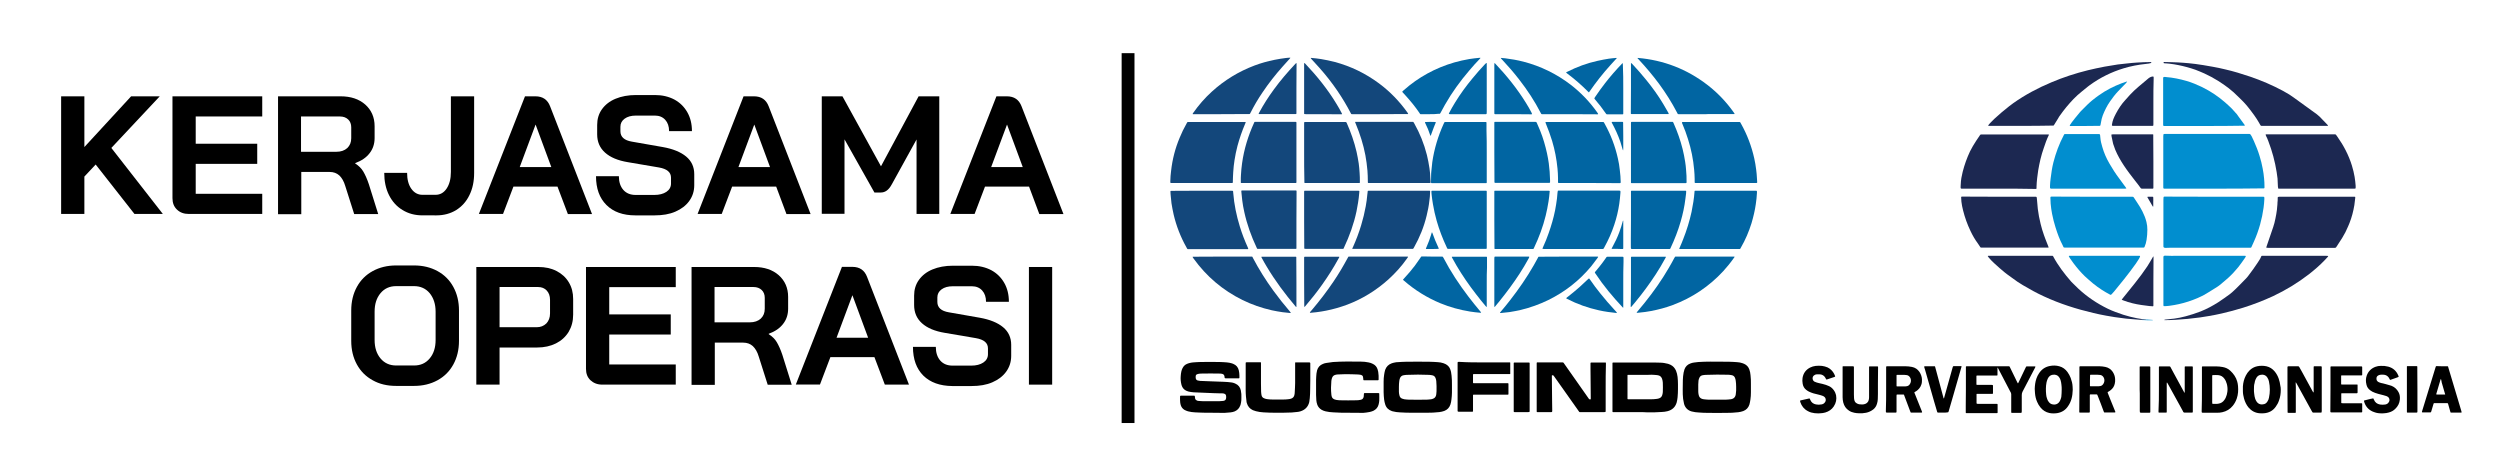 <?xml version="1.0" encoding="utf-8"?>
<!-- Generator: Adobe Illustrator 23.1.1, SVG Export Plug-In . SVG Version: 6.00 Build 0)  -->
<svg version="1.1" id="Layer_1" xmlns="http://www.w3.org/2000/svg" xmlns:xlink="http://www.w3.org/1999/xlink" x="0px" y="0px"
	 viewBox="0 0 1946.7 364.1" style="enable-background:new 0 0 1946.7 364.1;" xml:space="preserve">
<style type="text/css">
	.st0{fill:#018ECF;}
	.st1{fill:#1C2851;}
	.st2{fill:#0165A2;}
	.st3{fill:#13477B;}
	.st4{stroke:#000000;stroke-width:10;stroke-miterlimit:10;}
</style>
<path class="st0" d="M1723.8,146.9c-12.4,0-24.7,0-37,0c-0.5,0-1,0-1.5,0c-0.6,0-0.7-0.2-0.8-0.8c0-0.4,0-0.8,0-1.2
	c0-12.9,0-25.7,0-38.6c0-0.5,0-1,0.1-1.5c0-0.2,0.2-0.4,0.4-0.4c0.1,0,0.3-0.1,0.5-0.1c0.5,0,0.9,0,1.4,0c21.1,0,42.2,0,63.3,0
	c0.5,0,0.9,0,1.4,0c0.3,0,0.6,0.2,0.8,0.4c0.3,0.5,0.6,0.9,0.9,1.4c0.6,1.2,1.2,2.4,1.7,3.6c1.7,3.8,3.3,7.8,4.5,11.8
	c1,3.2,1.8,6.4,2.4,9.7c0.5,2.6,0.9,5.2,1.1,7.8c0.2,2,0.3,4,0.3,6c0,0.4,0,0.8,0,1.2c0,0.3-0.2,0.5-0.6,0.5c-0.2,0-0.4,0-0.6,0
	c-0.4,0-0.8,0-1.2,0C1748.4,146.9,1736.1,146.9,1723.8,146.9z"/>
<path class="st0" d="M1723.9,153.2c12.5,0,24.9,0,37.4,0c2.1,0,1.9-0.2,1.9,1.9c-0.1,2.2-0.3,4.4-0.6,6.6c-0.6,4.4-1.5,8.8-2.7,13.1
	c-1.3,4.6-2.9,9.1-4.9,13.5c-0.6,1.4-1.3,2.8-1.9,4.2c-0.1,0.2-0.3,0.4-0.6,0.4c-0.5,0-1,0-1.5,0c-20.3,0-40.6,0-60.8,0
	c-1.1,0-2.3,0-3.4,0.1c-0.6,0.1-1.1,0-1.7-0.2c-0.2-0.1-0.3-0.2-0.4-0.4c0-0.1-0.1-0.3-0.1-0.5c0-0.6,0-1.1,0-1.7
	c0-11.5,0-23.1,0-34.6c0-0.6,0-1.2,0.1-1.9c0-0.3,0.2-0.6,0.6-0.6c0.5,0,1,0,1.5,0C1699.1,153.2,1711.5,153.2,1723.9,153.2z"/>
<path class="st0" d="M1628.9,153.2c10.1,0,20.3,0,30.4,0c0.4,0,0.8,0,1.2,0c0.5,0,0.7,0.1,1,0.5c0.9,1.4,1.8,2.7,2.7,4.1
	c1.5,2.2,2.9,4.5,4.1,6.9c1.3,2.6,2.4,5.3,3.1,8.2c0.5,2,0.7,3.9,0.7,6c0,2.6-0.2,5.2-0.6,7.8c-0.3,1.9-0.8,3.8-1.6,5.6
	c-0.1,0.3-0.4,0.5-0.7,0.5c-0.4,0-0.8,0-1.2,0c-19.8,0-39.6,0-59.4,0c0,0-0.1,0-0.2,0c-0.5,0-1,0.1-1.5-0.2
	c-0.2-0.4-0.4-0.8-0.6-1.2c0-0.1-0.1-0.2-0.1-0.3c-2.4-4.5-4.1-9.2-5.6-14c-1.1-3.5-2-7-2.7-10.6c-0.5-2.6-0.9-5.3-1.1-7.9
	c-0.1-1.5-0.2-3.1-0.2-4.6c0-0.2,0-0.4,0.1-0.6c0-0.1,0.1-0.2,0.2-0.2c0.1,0,0.3-0.1,0.5-0.1c0.5,0,0.9,0,1.4,0
	C1608.8,153.2,1618.8,153.2,1628.9,153.2z"/>
<path class="st1" d="M1803.9,146.9c-9.4,0-18.7,0-28.1,0c-0.5,0-1,0-1.5,0c-0.2,0-0.3-0.1-0.3-0.2c-0.2-0.9-0.3-1.8-0.3-2.8
	c0-3.3-0.3-6.6-0.9-9.8c-1.3-8.3-3.5-16.4-6.5-24.2c-0.5-1.4-1.1-2.8-1.8-4.1c-0.1-0.3-0.2-0.6-0.3-0.9c0-0.1,0-0.2,0.1-0.2
	c0.1,0,0.2-0.1,0.3-0.1c0.5,0,0.9,0,1.4,0c17,0,34,0,51,0c0.4,0,0.7,0,1.1,0c0.5,0,0.8,0.1,1,0.5c0.3,0.5,0.6,0.9,1,1.4
	c4.9,6.9,8.8,14.4,11.3,22.5c0.9,2.9,1.6,5.9,2.1,8.8c0.4,2.3,0.6,4.6,0.8,6.9c0,0.5,0,0.9,0,1.4c0,0.7-0.2,0.8-0.8,0.8
	c-0.4,0-0.8,0-1.2,0C1822.6,146.9,1813.2,146.9,1803.9,146.9z"/>
<path class="st1" d="M1556.5,146.9c-9.2,0-18.4,0-27.7,0c-0.5,0-1,0-1.5,0c-0.3,0-0.6-0.3-0.6-0.6c0-0.4,0-0.7,0-1.1
	c0-0.6,0.1-1.2,0.1-1.8c0.1-3.3,0.7-6.4,1.5-9.6c1.4-5.5,3.3-10.8,5.7-15.9c1.4-2.8,3-5.5,4.7-8.1c1-1.6,2.1-3.1,3.1-4.6
	c0.3-0.4,0.6-0.6,1-0.5c0.2,0,0.5,0,0.8,0c16.8,0,33.7,0,50.5,0c0.4,0,0.7,0,1.1,0c0.2,0,0.3,0.2,0.2,0.5c0,0,0,0.1-0.1,0.1
	c-1.5,3.1-2.7,6.4-3.8,9.8c-1,2.9-1.9,5.7-2.6,8.7s-1.3,5.9-1.8,8.9c-0.3,2-0.6,4-0.8,6c-0.2,2.2-0.5,4.5-0.5,6.8c0,0.4,0,0.8,0,1.2
	c0,0.2-0.2,0.4-0.4,0.4c-0.2,0-0.3,0-0.5,0c-0.4,0-0.8,0-1.2,0C1574.7,146.9,1565.6,146.9,1556.5,146.9z"/>
<path class="st1" d="M1804,153.2c9.3,0,18.6,0,28,0c0.5,0,0.9,0,1.4,0c0.6,0,0.6,0.2,0.6,0.7c-0.2,1.9-0.4,3.9-0.7,5.8
	c-0.8,4.8-2,9.5-3.8,14c-0.3,0.8-0.7,1.6-1,2.4c-1.3,3.2-2.9,6.3-4.7,9.2c-1.5,2.4-3.1,4.7-4.6,7.1c-0.3,0.5-0.7,0.6-1.2,0.6
	c-0.3,0-0.6,0-0.9,0c-16.9,0-33.8,0-50.7,0c-0.5,0-1,0-1.5-0.1c-0.1,0-0.2-0.1-0.2-0.2c0-0.2,0.1-0.5,0.2-0.7
	c1.7-5.1,3.4-10.1,5.2-15.2c0.7-2.1,1.3-4.3,1.7-6.5c0.5-2.3,0.9-4.7,1.2-7c0.2-1.5,0.3-3,0.4-4.5c0-0.2,0-0.5,0-0.8
	c0.2-1.2,0.2-2.5,0.2-3.7c0-0.2,0-0.3,0-0.5c0-0.2,0.3-0.5,0.5-0.5c0.2,0,0.4-0.1,0.6-0.1c0.5,0,0.9,0,1.4,0
	C1785.4,153.2,1794.7,153.2,1804,153.2z"/>
<path class="st1" d="M1556.4,153.2c9.3,0,18.5,0,27.8,0c1.9,0,1.7-0.1,1.9,1.7c0.2,2.6,0.4,5.2,0.7,7.8c0.5,3.9,1.2,7.8,2.2,11.7
	c0.7,2.9,1.6,5.9,2.6,8.7c0.3,1,0.7,2,1.1,3c0.7,1.9,1.5,3.7,2.2,5.6c0.1,0.3,0.2,0.6,0.3,0.9c0,0.1,0,0.2-0.2,0.2c-0.5,0-1,0-1.5,0
	c-8.6,0-17.1,0-25.6,0c-7.9,0-15.9,0-23.8,0c-0.5,0-0.9,0-1.4,0c-0.3,0-0.6-0.1-0.7-0.4c-0.6-0.9-1.2-1.8-1.8-2.7
	c-2.3-3.1-4.2-6.4-5.8-9.8c-2.5-5.2-4.4-10.5-5.8-16.1c-0.6-2.2-1-4.5-1.3-6.8c-0.1-1.1-0.2-2.3-0.2-3.4c0-0.3,0.2-0.5,0.5-0.5
	c0.5,0,1,0,1.5,0C1538.1,153.2,1547.2,153.2,1556.4,153.2z"/>
<path class="st1" d="M1786.8,98c-8.3,0-16.6,0-24.9,0c-1.5,0-1.3,0.2-2.1-1.1c-0.2-0.3-0.4-0.6-0.5-0.9c-1.2-2.2-2.6-4.3-4.1-6.4
	c-1.8-2.5-3.7-5-5.6-7.3c-1.7-2-3.5-3.9-5.4-5.7c-1.6-1.6-3.3-3.1-4.9-4.7c-2.4-2.2-5.1-4.2-7.8-6.1c-1.4-1-2.9-2-4.4-2.9
	c-3.4-2.1-6.9-4-10.6-5.7c-2.3-1-4.6-2-7-2.9c-4.3-1.5-8.7-2.7-13.2-3.6c-2.3-0.5-4.5-0.8-6.9-1.1c-1.3-0.2-2.6-0.2-3.8-0.3
	c-0.2,0-0.4,0-0.6-0.1c-0.2,0-0.3-0.2-0.3-0.5c0-0.2,0.2-0.4,0.4-0.4c0.2,0,0.4,0,0.6,0c3.4,0,6.8,0.2,10.2,0.3
	c2.7,0.1,5.4,0.4,8.2,0.6c1.8,0.2,3.6,0.4,5.4,0.6c2,0.3,4.1,0.6,6.1,0.9c2.5,0.4,5,0.8,7.5,1.3c3.2,0.6,6.4,1.2,9.5,2
	c6.6,1.5,13.1,3.5,19.6,5.7c8.8,3,17.4,6.7,25.6,11.1c0.4,0.2,0.8,0.4,1.2,0.7c2.5,1.3,4.8,2.8,7,4.4c6,4.4,12.1,8.8,18.1,13.1
	c0.7,0.5,1.4,1.1,2.1,1.8c1.9,2,3.9,4,5.8,6c0.2,0.2,0.5,0.5,0.7,0.8c0.1,0.1,0.1,0.2,0,0.3c-0.1,0.1-0.2,0.1-0.2,0.1
	c-0.5,0-0.9,0-1.4,0C1802.9,98,1794.9,98,1786.8,98z"/>
<path class="st1" d="M1690.1,249.2c-1.5,0-3.1,0.1-4.6,0.1c-0.2,0-0.2,0-0.1-0.2c0-0.1,0.1-0.2,0.2-0.2c0.2-0.1,0.5-0.1,0.8-0.1
	c2.2-0.2,4.4-0.5,6.6-0.7c3-0.4,6-1,8.9-1.8c4-1.1,7.9-2.3,11.7-3.8c4.8-1.9,9.2-4.3,13.5-7c3.2-2.1,6.3-4.3,9.3-6.5
	c0.6-0.5,1.2-1,1.8-1.5c1.6-1.5,3.2-2.9,4.7-4.5c1.9-1.9,3.7-3.8,5.6-5.7c0.9-0.9,1.7-1.8,2.4-2.8c2.4-3.2,4.8-6.4,7-9.8
	c1.1-1.6,2.2-3.3,2.9-5.1c0.1-0.3,0.3-0.4,0.6-0.4c0.4,0,0.8,0,1.2,0c16.3,0,32.5,0,48.8,0c0.5,0,0.9,0,1.4,0.1c0,0,0.1,0.2,0.1,0.2
	c0,0.1-0.1,0.3-0.2,0.4c-0.8,0.9-1.6,1.8-2.4,2.6c-3.8,4-8,7.6-12.3,11c-8.7,6.7-18,12.4-28,17.1c-7.6,3.5-15.3,6.5-23.3,9
	c-5.5,1.7-11,3.2-16.7,4.5c-3.4,0.8-6.7,1.4-10.1,2c-2.3,0.4-4.6,0.7-6.9,1.1c-0.9,0.1-1.7,0.2-2.6,0.3c-2.3,0.2-4.6,0.6-6.9,0.8
	c-3.1,0.2-6.2,0.5-9.2,0.7C1692.9,249.1,1691.5,249.1,1690.1,249.2C1690.1,249.1,1690.1,249.1,1690.1,249.2z"/>
<path class="st1" d="M1573.5,98c-7.9,0-15.7,0-23.6,0c-0.5,0-1,0-1.5,0c-0.1,0-0.3-0.2-0.2-0.3c0.1-0.2,0.2-0.4,0.3-0.5
	c0.7-0.8,1.3-1.6,2.1-2.3c0.8-0.8,1.6-1.6,2.4-2.4c3.6-3.4,7.5-6.6,11.4-9.7c1.1-0.8,2.1-1.6,3.2-2.4c9.3-6.6,19.3-11.9,29.8-16.3
	c9.2-3.9,18.7-7,28.4-9.4c4.3-1,8.6-2,13-2.8c3.4-0.6,6.9-1.2,10.3-1.7c2.1-0.3,4.2-0.5,6.3-0.7c1.6-0.2,3.2-0.3,4.8-0.5
	c1.3-0.1,2.7-0.2,4-0.3c3.6-0.2,7.2-0.4,10.8-0.4c0.1,0,0.2,0,0.2,0.2c0,0.1,0,0.2-0.1,0.3c-0.1,0.1-0.2,0.1-0.2,0.2
	c-0.1,0.1-0.3,0.2-0.4,0.2c-0.5,0.1-0.9,0.2-1.4,0.3c-0.8,0.1-1.6,0.2-2.4,0.3c-5.8,0.6-11.5,1.7-17.1,3.4
	c-9.5,2.9-18.2,7.2-26.2,13c-0.5,0.4-1.1,0.8-1.6,1.2c-1.6,1.3-3.2,2.6-4.8,3.9c-2.3,1.8-4.4,3.8-6.4,5.8c-3.8,4-7.4,8.3-10.6,12.9
	c-0.5,0.6-0.9,1.3-1.2,1.9c-1.1,1.8-2.2,3.7-3.4,5.5c-0.2,0.3-0.4,0.5-0.7,0.4c-0.5,0-0.9,0-1.4,0C1589.4,98,1581.4,98,1573.5,98z"
	/>
<path class="st1" d="M1667.8,249c-0.5,0-1,0-1.5,0c-2.1-0.2-4.1-0.3-6.2-0.5c-1.5-0.1-3.1-0.3-4.6-0.4c-1.3-0.1-2.6-0.3-3.8-0.5
	c-1.7-0.2-3.5-0.5-5.2-0.7c-2.2-0.3-4.4-0.7-6.5-1.1c-3.3-0.6-6.7-1.3-10-2.1c-13.2-3.1-26.1-7.2-38.4-12.9
	c-5.7-2.6-11.1-5.6-16.5-8.8c-2.9-1.7-5.7-3.6-8.3-5.6c-1.3-1-2.6-1.9-4-2.9c-0.6-0.5-1.2-1-1.8-1.4c-2.7-2.1-5.2-4.5-7.8-6.8
	c-1.6-1.4-3-2.9-4.4-4.5c-0.3-0.4-0.6-0.8-0.9-1.2c-0.1-0.1,0-0.4,0.2-0.4c0.5,0,1,0,1.5,0c7.2,0,14.4,0,21.6,0c8.6,0,17.1,0,25.6,0
	c0.5,0,0.9,0,1.4,0c0.2,0,0.4,0.1,0.5,0.3c3.8,7.2,8.8,13.7,14.1,19.8c0.4,0.5,0.9,1,1.4,1.4c1.4,1.4,2.9,2.8,4.3,4.2
	c6.8,6.3,14.4,11.4,22.8,15.5c3.9,1.9,8,3.3,12.1,4.7c3.5,1.1,7,2,10.6,2.7c2.5,0.5,5.1,0.8,7.6,1.1c-0.4,0.2-0.9,0.2-1.3,0.2
	C1669.5,249,1668.6,249,1667.8,249z"/>
<path class="st0" d="M1626.3,146.9c-8.8,0-17.6,0-26.4,0c-0.9,0-1.9,0-2.8,0c-0.5,0-0.7-0.2-0.8-0.7c0-0.5,0-1,0-1.5
	c0.1-1.9,0.2-3.9,0.5-5.8c0.5-4.1,1.1-8.3,2.1-12.3c1.9-7.4,4.5-14.5,8.1-21.3c0.1-0.2,0.2-0.5,0.4-0.7c0.1-0.1,0.2-0.2,0.4-0.2
	c0.3,0,0.6,0,0.9,0c2.5,0,4.9,0,7.4,0c5.7,0,11.4,0,17.1,0c0.4,0,0.8,0,1.2,0c0.6,0,0.8,0.2,0.9,0.8c0.1,0.7,0.2,1.3,0.2,2
	c0.2,2.5,0.8,4.9,1.5,7.2c1.3,4.6,3.2,8.9,5.6,13c2.3,4,4.8,7.9,7.6,11.6c1.7,2.4,3.5,4.7,5.2,7.1c0.1,0.2,0.2,0.3,0.3,0.5
	c0,0-0.1,0.2-0.1,0.2c-0.2,0-0.5,0.1-0.8,0.1c-3.3,0-6.7,0-10,0C1638.8,146.9,1632.5,146.9,1626.3,146.9L1626.3,146.9z"/>
<path class="st0" d="M1717.2,199.2c9.9,0,19.8,0,29.6,0c0.5,0,0.9,0,1.4,0c0.6,0,0.7,0.2,0.4,0.8c-0.3,0.4-0.5,0.9-0.8,1.3
	c-1.6,2.2-3.1,4.5-4.8,6.6c-2.5,3.1-5.2,6-8.1,8.6c-1.9,1.7-3.8,3.3-5.7,4.9c-0.9,0.8-1.9,1.4-2.9,2.1c-2.3,1.4-4.6,2.9-6.9,4.3
	c-2.6,1.7-5.3,3.1-8.2,4.3c-4.7,2-9.5,3.6-14.5,4.7c-2.4,0.5-4.8,1-7.3,1.3c-1.2,0.2-2.4,0.2-3.5,0.3c-0.3,0-0.6,0-0.9,0
	c-0.2,0-0.3-0.2-0.3-0.3c0-0.1-0.1-0.3-0.1-0.5c0-0.4,0-0.8,0-1.2c0-11.6,0-23.2,0-34.9c0-0.5,0-1,0-1.5c0-0.4,0.3-0.7,0.6-0.8
	c0.4-0.1,0.8-0.2,1.2-0.1c2.9,0.2,5.9,0.1,8.8,0.1C1702.5,199.2,1709.8,199.2,1717.2,199.2z"/>
<path class="st0" d="M1716.3,98.1c-10,0-20.1,0-30.1,0c-1.9,0-1.8,0.2-1.8-1.7c0-11.5,0-23,0-34.6c0-0.4,0-0.8,0-1.2
	c0-0.4,0.4-0.7,0.9-0.7c0.2,0,0.3,0,0.5,0c0.2,0,0.5,0.1,0.8,0.1c5.4,0.4,10.7,1.5,15.9,3c4.2,1.2,8.2,2.9,12.2,4.8
	c6.5,3.2,12.5,7.2,17.9,11.9c1.7,1.5,3.4,3,5,4.6c0.8,0.8,1.5,1.7,2.3,2.5c0.2,0.2,0.4,0.5,0.6,0.7c1,0.9,1.7,1.9,2.4,3
	c1.6,2.2,3.3,4.5,4.9,6.7c0.1,0.2,0.2,0.4,0.2,0.5c0,0,0,0.1,0,0.1c-0.1,0-0.2,0.1-0.3,0.1c-0.5,0-0.9,0-1.4,0
	C1736.3,98.1,1726.3,98.1,1716.3,98.1z"/>
<path d="M1530.8,303.2c0-5.4,0-10.8,0-16.3c0-0.4,0-0.9,0-1.3c0-0.2,0.2-0.4,0.5-0.4c0.4,0,0.8,0,1.1,0c10.3,0,20.6,0,30.8,0
	c1.8,0,1.4-0.2,2.2,1.4c1.8,3.8,3.6,7.5,5.5,11.3c0.1,0.2,0.2,0.4,0.4,0.6c0,0,0.1,0,0.1,0c0.1-0.2,0.2-0.3,0.3-0.5
	c1.4-3,2.9-6,4.3-9c0.5-1.1,1.1-2.2,1.6-3.3c0.1-0.3,0.4-0.4,0.7-0.4c2.1,0,4.2,0,6.3,0c0.3,0,0.4,0.2,0.3,0.5
	c-0.2,0.3-0.3,0.7-0.5,1c-3.1,6.1-6.3,12.2-9.5,18.2c-0.4,0.8-0.6,1.7-0.6,2.6c0,4.2,0,8.4,0,12.6c0,0.3,0,0.7-0.1,1
	c0,0.1-0.1,0.2-0.2,0.2c-0.1,0-0.2,0.1-0.3,0.1c-2.4,0-4.8,0-7.1,0c-0.1,0-0.2,0-0.3-0.1c-0.1,0-0.2-0.1-0.2-0.2c0-0.4,0-0.8,0-1.1
	c0-4.1,0-8.1,0-12.1c0-0.3,0-0.7,0-1c0-0.4-0.1-0.7-0.2-1.1c-0.1-0.2-0.2-0.3-0.3-0.5c-3.1-6.1-6.3-12.2-9.5-18.2
	c-0.2-0.3-0.3-0.6-0.5-0.9c0,0-0.1,0-0.1,0c0,0-0.1,0-0.1,0.1c0,0.3,0,0.6,0,0.9c0,1.5,0,2.9,0,4.4c0,0.1,0,0.3,0,0.4
	c0,0.2-0.2,0.3-0.4,0.3c-0.4,0-0.9,0-1.3,0c-4.3,0-8.7,0-13,0c-0.4,0-0.9,0-1.3,0c-0.2,0-0.4,0.2-0.4,0.5c0,0.9,0,1.7,0,2.6
	c0,1.2,0,2.5,0,3.7c0,0.4,0.1,0.5,0.5,0.5c0.6,0,1.2,0,1.9,0c3.1,0,6.3,0,9.4,0c0.3,0,0.6,0,0.8,0.1c0.1,0,0.1,0.1,0.2,0.2
	c0,0.1,0.1,0.2,0.1,0.3c0,1.9,0,3.9,0,5.9c0,0.3-0.2,0.5-0.4,0.5c-0.4,0-0.8,0-1.1,0c-3.3,0-6.7,0-10,0c-0.3,0-0.7,0-1,0
	c-0.1,0-0.3,0.1-0.3,0.2c0,0.1,0,0.2,0,0.3c0,2.2,0,4.5,0,6.7c0,0.1,0,0.2,0.1,0.3s0.1,0.2,0.2,0.2c0.4,0,0.9,0.1,1.3,0.1
	c4.4,0,8.8,0,13.1,0c0.4,0,0.9,0,1.3,0c0.2,0,0.4,0.2,0.4,0.5c0,1.6,0,3.1,0,4.7c0,0.5,0,1,0,1.6c0,0.2-0.2,0.4-0.5,0.4
	c-0.3,0-0.6,0-0.9,0c-7.4,0-14.8,0-22.1,0c-0.3,0-0.6,0-0.9,0c-0.2,0-0.4-0.2-0.4-0.4c0-0.3,0-0.6,0-0.9c0-1.4,0-2.9,0-4.3
	C1530.8,311.6,1530.8,307.4,1530.8,303.2z"/>
<path class="st1" d="M1676.8,125.7c0,6.4,0,12.9,0,19.3c0,0.5,0,0.9,0,1.4c0,0.3-0.2,0.5-0.5,0.5c-0.1,0-0.2,0-0.3,0
	c-2.7,0-5.5,0-8.2,0c-0.5,0-0.7-0.2-1-0.6c-1.3-1.9-2.8-3.7-4.2-5.5c-3-3.9-6-7.7-8.7-11.8c-2.6-3.9-5-8.1-6.8-12.4
	c-0.6-1.5-1.1-3-1.6-4.5c-0.1-0.4-0.2-0.9-0.3-1.3c-0.3-1.6-0.7-3.2-1-4.8c-0.1-0.3-0.1-0.7-0.1-1.1c0-0.1,0.1-0.2,0.2-0.2
	c0.5,0,0.9-0.1,1.4-0.1c5.6,0,11.2,0,16.8,0c4.2,0,8.3,0,12.5,0c0.5,0,0.9,0,1.4,0c0.2,0,0.3,0.2,0.3,0.3c0,0.5,0,0.9,0,1.4
	C1676.8,112.7,1676.8,119.2,1676.8,125.7z"/>
<path class="st0" d="M1638.7,199.2c8.6,0,17.2,0,25.8,0c0.5,0,1,0,1.5,0c0.4,0,0.5,0.3,0.4,0.7c-0.3,0.6-0.5,1.1-0.8,1.6
	c-0.8,1.3-1.6,2.5-2.4,3.7c-3,4.2-6.1,8.3-9.3,12.3c-2.5,3.2-5.1,6.3-7.7,9.5c-0.7,0.8-1.4,1.5-2.1,2.3c-0.4,0.4-0.6,0.4-1.1,0.1
	c-2.2-1.2-4.4-2.4-6.5-3.8c-2.3-1.5-4.5-3.1-6.6-4.8c-2.2-1.9-4.4-3.7-6.5-5.7c-3.2-3.1-6.1-6.5-8.8-10.1c-0.9-1.2-1.8-2.5-2.7-3.8
	c-0.3-0.5-0.6-1-0.9-1.5c-0.1-0.2,0-0.5,0.2-0.5c0.5,0,1,0,1.5,0C1621.4,199.2,1630,199.2,1638.7,199.2z"/>
<path d="M1619.2,303.1c0-5.4,0-10.7,0-16.1c0-0.4,0-0.9,0-1.3c0-0.3,0.2-0.5,0.6-0.5c0.1,0,0.2,0,0.3,0c4.9,0,9.8,0,14.7,0
	c1.5,0,3,0.2,4.5,0.5c2.5,0.5,4.4,1.8,5.8,3.8c1.1,1.7,1.8,3.5,1.9,5.6c0.1,1.3,0,2.6-0.3,3.8c-0.5,2.1-1.6,3.7-3.3,5
	c-0.6,0.5-1.3,0.9-2,1.3c-0.2,0.1-0.3,0.4-0.2,0.6c0.7,1.8,1.4,3.5,2.1,5.3c1.2,3,2.4,6.1,3.7,9.1c0.1,0.2,0.1,0.4,0.2,0.5
	c0.1,0.2-0.1,0.5-0.4,0.5c-0.1,0-0.3,0-0.4,0c-2.4,0-4.8,0-7.1,0c-0.2,0-0.4,0-0.6,0c-0.1,0-0.3-0.1-0.3-0.2
	c-0.2-0.3-0.3-0.6-0.4-0.9c-1.4-3.8-2.8-7.6-4.3-11.3c-0.2-0.4-0.3-0.8-0.5-1.2c-0.1-0.3-0.3-0.5-0.6-0.5c-1.6,0-3.2,0-4.9,0
	c-0.2,0-0.4,0.2-0.4,0.5c0,0.4,0,0.9,0,1.3c0,3.6,0,7.1,0,10.7c0,0.4,0,0.8,0,1.1c0,0.4-0.2,0.6-0.6,0.6c-0.3,0-0.7,0-1,0
	c-1.8,0-3.5,0-5.3,0c-0.3,0-0.6,0-0.9,0c-0.2,0-0.4-0.2-0.4-0.5c0-0.4,0-0.9,0-1.3C1619.2,314.1,1619.2,308.6,1619.2,303.1z
	 M1627.4,296.3L1627.4,296.3c0,1.3,0,2.7,0,4c0,0.4,0.1,0.5,0.5,0.5c2,0,4,0,6,0c0.6,0,1.1-0.1,1.7-0.2c0.6-0.1,1.1-0.4,1.5-0.8
	c0.3-0.3,0.6-0.6,0.8-1c1.1-1.7,1.1-4.3-0.7-6c-0.5-0.4-1-0.7-1.6-0.8c-0.8-0.1-1.6-0.2-2.4-0.2c-1.7,0-3.3,0-5,0
	c-0.1,0-0.3,0-0.4,0c-0.1,0-0.3,0.2-0.3,0.3c0,0.2,0,0.5,0,0.7C1627.4,294,1627.4,295.2,1627.4,296.3z"/>
<path d="M1468.7,303.2c0-5.4,0-10.8,0-16.3c0-0.4,0-0.8,0-1.1c0-0.4,0.1-0.6,0.6-0.6c0.2,0,0.5,0,0.7,0c4.6,0,9.1,0,13.7,0
	c1.7,0,3.3,0.2,5,0.5c2.6,0.5,4.5,1.8,6,4c1.1,1.7,1.8,3.7,1.9,5.7c0,1.4,0,2.8-0.5,4.1c-0.7,2.2-2.1,3.8-4,5.1
	c-0.4,0.3-0.8,0.5-1.2,0.7c-0.2,0.1-0.2,0.3-0.2,0.5c0.2,0.4,0.3,0.8,0.5,1.2c1.8,4.5,3.6,9,5.4,13.5c0.1,0.2,0.1,0.4,0.1,0.5
	c0,0.1-0.1,0.2-0.2,0.2c-0.1,0-0.2,0.1-0.3,0.1c-2.6,0-5.2,0-7.9,0c-0.1,0-0.2,0-0.3,0c-0.1,0-0.2-0.1-0.2-0.2
	c-0.1-0.3-0.3-0.6-0.4-0.9c-1.5-4-3-8-4.5-12c-0.1-0.3-0.2-0.5-0.3-0.8c-0.1-0.1-0.2-0.2-0.3-0.2c-0.1,0-0.3,0-0.4,0
	c-1.5,0-2.9,0-4.4,0c-0.6,0-0.7,0.1-0.7,0.8c0,0.4,0,0.8,0,1.1c0,3.6,0,7.2,0,10.8c0,0.2,0,0.5,0,0.7c0,0.5-0.1,0.7-0.7,0.7
	c0,0-0.1,0-0.1,0c-2.2,0-4.4,0-6.6,0c-0.2,0-0.4,0-0.6-0.1c-0.1,0-0.1-0.1-0.2-0.2c0-0.1-0.1-0.2-0.1-0.3c0-0.4,0-0.9,0-1.3
	C1468.7,314.1,1468.7,308.7,1468.7,303.2z M1476.8,296.4C1476.9,296.4,1476.9,296.4,1476.8,296.4c0,1.4,0,2.7,0,4.1
	c0,0.2,0.2,0.4,0.3,0.4c0,0,0.1,0,0.1,0c2.1,0,4.2,0,6.3,0c0.5,0,1-0.1,1.5-0.2c0.5-0.1,1-0.4,1.4-0.7c0.5-0.4,0.8-0.9,1.1-1.5
	c0.9-1.8,0.6-4.1-1-5.6c-0.5-0.4-1-0.7-1.6-0.8c-0.7-0.1-1.3-0.2-2-0.2c-1.9,0-3.7,0-5.5,0c-0.1,0-0.2,0-0.3,0
	c-0.2,0-0.2,0.2-0.3,0.3c0,0.2,0,0.5,0,0.7C1476.8,294,1476.8,295.2,1476.8,296.4z"/>
<path class="st1" d="M1676.8,78.9c0,5.9,0,11.8,0,17.7c0,1.6,0,1.4-1.4,1.4c-9.8,0-19.7,0-29.5,0c-0.1,0-0.2,0-0.3,0
	c-1.2,0-1.2-0.1-1-1.3c0.2-1.3,0.5-2.6,1-3.9c0.5-1.4,1.2-2.7,1.9-4.1c2.1-4,4.5-7.7,7.6-11c1.2-1.3,2.3-2.6,3.5-3.9
	c2-2.1,4.1-4.2,6.4-6.1c2.5-2.1,5-4.2,7.6-6.4c0.4-0.4,0.9-0.7,1.4-1c0.6-0.4,1.3-0.6,2-0.7c0.9-0.1,1,0,1,0.9c0,0.4,0,0.7,0,1.1
	C1676.8,67.5,1676.8,73.2,1676.8,78.9z"/>
<path d="M1781.2,303.1c0-5.4,0-10.7,0-16.1c0-0.4,0-0.8,0-1.1c0-0.5,0.2-0.7,0.7-0.7c2.5,0,5,0,7.6,0c0.4,0,0.7,0.2,0.9,0.6
	c0.7,1.4,1.5,2.7,2.3,4.1c2.6,4.8,5.3,9.7,7.9,14.5c0.2,0.3,0.4,0.7,0.6,1c0,0.1,0.1,0.1,0.2,0.1c0.1,0,0.2,0,0.2-0.2
	c0-6.2,0-12.4,0-18.5c0-0.2,0-0.4,0-0.6c0-1,0-1,1-1c1.6,0,3.1,0,4.7,0c0.4,0,0.6,0.2,0.6,0.6c0,0.3,0,0.6,0,0.9
	c0,11.1,0,22.2,0,33.2c0,0.4,0,0.7-0.1,1.1c0,0.1-0.1,0.1-0.2,0.2s-0.2,0.1-0.3,0.1c-2,0-4,0-6,0c-0.3,0-0.5-0.1-0.7-0.4
	c-0.2-0.3-0.4-0.7-0.6-1c-3.9-7.1-7.8-14.2-11.7-21.3c-0.2-0.3-0.3-0.6-0.5-0.8c0,0-0.1,0-0.1,0c-0.1,0-0.2,0-0.1,0.2
	c0.2,2.4,0.1,4.8,0.1,7.1c0,4.9,0,9.8,0,14.7c0,0.4,0,0.9,0,1.3c0,0.2-0.2,0.3-0.4,0.4c-0.1,0-0.3,0-0.4,0c-1.6,0-3.1,0-4.7,0
	c-0.2,0-0.4,0-0.6-0.1c-0.1,0-0.3-0.1-0.3-0.3c0-0.4,0-0.9,0-1.3C1781.2,314.2,1781.2,308.7,1781.2,303.1z"/>
<path d="M1681.1,303.3c0-5.5,0-11,0-16.5c0-0.4,0-0.8,0-1.1c0-0.2,0.2-0.3,0.4-0.4c0,0,0.1,0,0.1,0c2.6,0,5.1,0,7.7,0
	c0.4,0,0.6,0.2,0.8,0.5c0.1,0.1,0.1,0.2,0.2,0.4c0.7,1.3,1.4,2.6,2.1,3.9c2.7,5,5.4,9.9,8.1,14.9c0.2,0.3,0.3,0.6,0.5,0.8
	c0,0,0.1,0,0.1,0c0,0,0.1,0,0.1-0.1c0-0.7,0-1.3,0-2c0-5.7,0-11.3,0-17c0-0.3,0-0.7,0-1c0-0.2,0.2-0.4,0.5-0.4c1.8,0,3.5,0,5.3,0
	c0.3,0,0.5,0.2,0.5,0.5c0,0.4,0,0.8,0,1.1c0,10.9,0,21.9,0,32.8c0,0.2,0,0.5,0,0.7c0,0.8-0.1,0.9-0.9,0.9c-1.9,0-3.7,0-5.6,0
	c-0.4,0-0.7-0.2-0.9-0.5c-0.2-0.3-0.4-0.7-0.5-1c-3.8-6.9-7.6-13.8-11.4-20.7c-0.2-0.3-0.4-0.7-0.6-1c-0.1-0.2-0.2-0.3-0.3-0.2
	c-0.1,0.1-0.1,0.2-0.1,0.4c0,0.2,0,0.5,0,0.7c0,0.5,0,1,0,1.4c0,6.5,0,12.9,0,19.4c0,0.4,0,0.8,0,1.1c0,0.2-0.2,0.4-0.4,0.4
	c-0.1,0-0.3,0-0.4,0c-1.6,0-3.2,0-4.9,0c-0.1,0-0.3,0-0.4,0c-0.1,0-0.2-0.1-0.3-0.3c0-0.4,0-0.8,0-1.1
	C1681.1,314.3,1681.1,308.8,1681.1,303.3z"/>
<path d="M1714.6,303.3c0-5.5,0-10.9,0-16.4c0-0.4,0-0.8,0-1.1c0-0.2,0.2-0.5,0.4-0.5c0.1,0,0.3,0,0.4,0c3.4,0,6.8,0,10.3,0
	c1.7,0,3.4,0.2,5.1,0.5c2.2,0.4,4.2,1.3,5.8,2.8c2.6,2.4,4.6,5.2,5.5,8.6c0.3,1.1,0.5,2.2,0.6,3.4c0.3,3.3,0.1,6.6-1,9.8
	c-0.7,2-1.7,3.9-3.1,5.6c-2.1,2.6-4.9,4.3-8.2,5c-1.3,0.3-2.6,0.4-4,0.4c-3.7,0-7.3,0-11,0c-0.2,0-0.5,0-0.7-0.1
	c-0.1,0-0.2-0.1-0.2-0.2c0-0.1-0.1-0.2-0.1-0.3c0-0.4,0-0.9,0-1.3C1714.6,314.1,1714.6,308.7,1714.6,303.3z M1722.6,303.3
	c0,2.9,0,5.7,0,8.5c0,0.8-0.1,1.7,0.1,2.5c0,0.2,0.3,0.2,2.6,0.2c0.8,0,1.5,0,2.3-0.2c1.9-0.3,3.4-1.3,4.5-2.9
	c0.4-0.5,0.7-1.1,1-1.7c0.7-1.5,1.1-3,1.3-4.6c0.3-2.1,0.1-4.1-0.4-6.1c-0.4-1.5-1-2.9-1.9-4.1c-1.2-1.7-2.8-2.6-4.8-2.8
	c-1.5-0.1-2.9-0.1-4.4,0c-0.1,0-0.2,0.2-0.3,0.3c0,0.4,0,0.8,0,1.1C1722.6,296.7,1722.6,300,1722.6,303.3z"/>
<path d="M1776,303.5c0,2.9-0.4,5.7-1.4,8.4c-0.6,1.8-1.5,3.4-2.6,4.9c-2.2,3.1-5.3,4.7-9.1,5c-1.1,0.1-2.3,0.1-3.4,0
	c-3.6-0.3-6.4-1.9-8.7-4.6c-1.6-2-2.7-4.3-3.4-6.8c-0.5-1.9-0.9-3.8-0.9-5.8c0-1.2,0-2.5,0-3.7c0.2-3,0.9-5.8,2.3-8.5
	c0.7-1.4,1.7-2.8,2.8-3.9c1.7-1.7,3.7-2.8,6-3.3c2.4-0.5,4.8-0.5,7.2,0c2.6,0.6,4.8,2,6.5,4.1c1.4,1.7,2.4,3.6,3.1,5.6
	c0.6,1.7,1,3.5,1.2,5.2C1775.9,301.2,1776,302.3,1776,303.5z M1755.1,303.5c0,0.8,0,1.9,0.2,3.1c0.1,1.4,0.4,2.7,0.8,4
	c0.3,0.8,0.7,1.6,1.2,2.3c1.4,1.9,3.5,2.4,5.7,1.8c1.1-0.3,1.9-1,2.5-1.9c0.7-1,1.1-2,1.3-3.1c0.9-4.2,0.9-8.4,0-12.6
	c-0.2-1.1-0.6-2.1-1.2-3c-0.6-1-1.4-1.7-2.5-2.1c-0.7-0.3-1.5-0.3-2.2-0.2c-1.6,0.1-2.8,0.8-3.7,2.1c-0.3,0.5-0.6,1-0.8,1.5
	c-0.4,0.9-0.7,1.9-0.8,2.9C1755.1,299.8,1755.1,301.5,1755.1,303.5z"/>
<path d="M1614,303.5c-0.1,2.4-0.3,4.8-1,7.2c-0.6,2-1.4,3.8-2.6,5.5c-2,3.1-4.9,4.9-8.5,5.5c-2,0.3-4.1,0.3-6.1-0.1
	c-2.8-0.6-5.1-2.1-6.9-4.3c-1.1-1.3-1.9-2.7-2.6-4.3c-1-2.2-1.5-4.5-1.7-6.9c-0.1-1.1-0.2-2.2-0.2-3.3c0.1-2.7,0.4-5.4,1.3-8
	c0.5-1.5,1.2-2.9,2.1-4.2c2-3,4.7-4.9,8.3-5.6c2.5-0.5,4.9-0.5,7.4,0.2c2.7,0.7,4.8,2.3,6.4,4.5c1,1.4,1.9,3,2.5,4.6
	c0.8,2.2,1.4,4.4,1.5,6.8C1613.9,302,1613.9,302.7,1614,303.5z M1605.4,303.3c0.1-1.2-0.1-2.5-0.2-3.7c-0.1-1.1-0.3-2.3-0.6-3.3
	c-0.2-0.9-0.6-1.7-1.1-2.4c-0.6-0.9-1.4-1.6-2.4-1.9c-0.8-0.3-1.6-0.3-2.4-0.2c-1.2,0.1-2.3,0.6-3.1,1.5c-0.5,0.5-0.8,1.1-1.1,1.7
	c-0.4,0.9-0.7,1.8-0.9,2.7c-0.3,1.6-0.5,3.2-0.5,4.8c0,1.6,0,3.1,0.2,4.7c0.1,1.1,0.3,2.2,0.7,3.2c0.3,0.9,0.6,1.7,1.2,2.4
	c0.7,1,1.6,1.7,2.7,2c0.7,0.2,1.4,0.2,2.1,0.2c1.2-0.1,2.2-0.6,3-1.4c0.5-0.5,0.9-1.1,1.2-1.8c0.4-0.9,0.7-1.8,0.9-2.7
	C1605.3,307.1,1605.4,305.2,1605.4,303.3z"/>
<path d="M1814.7,303.3c0-5.4,0-10.7,0-16.1c0-0.3,0-0.7,0-1c0-0.9,0.1-0.9,1-0.9c0.2,0,0.4,0,0.6,0c7.2,0,14.4,0,21.5,0
	c1.8,0,1.6-0.1,1.6,1.6c0,1.5,0,2.9,0,4.4c0,0.2,0,0.4,0,0.6c0,0.2-0.2,0.3-0.4,0.4c-0.4,0-0.9,0-1.3,0c-4.3,0-8.7,0-13,0
	c-0.4,0-0.9,0-1.3,0c-0.2,0-0.4,0.2-0.4,0.3c0,0,0,0.1,0,0.1c0,2.1,0,4.3,0,6.4c0,0.2,0.2,0.3,0.4,0.3c0.4,0,0.9,0,1.3,0
	c3.3,0,6.6,0,9.8,0c0.3,0,0.7,0,1,0c0.2,0,0.2,0.2,0.3,0.3c0,0.1,0,0.3,0,0.4c0,1.8,0,3.6,0,5.4c0,0,0,0.1,0,0.1
	c0,0.4-0.2,0.5-0.5,0.6c-0.4,0-0.8,0-1.1,0c-3.2,0-6.5,0-9.7,0c-0.4,0-0.8,0-1.1,0c-0.2,0-0.3,0.2-0.3,0.4c0,0,0,0.1,0,0.1
	c0,2.2,0,4.5,0,6.7c0,0.1,0,0.2,0,0.3c0,0.1,0.1,0.2,0.2,0.2c0.4,0,0.8,0.1,1.1,0.1c4.4,0,8.8,0,13.3,0c0.4,0,0.9,0,1.3,0
	c0.2,0,0.4,0.2,0.4,0.5c0,1.6,0,3.2,0,4.8c0,0.5,0,1,0,1.4c0,0.2-0.2,0.4-0.5,0.4c-0.3,0-0.6,0-0.9,0c-7.4,0-14.8,0-22.1,0
	c-0.2,0-0.5,0-0.7,0c-0.4,0-0.6-0.2-0.6-0.6c0-0.4,0-0.8,0-1.1C1814.7,314.1,1814.7,308.7,1814.7,303.3z"/>
<path d="M1462.3,298.7c0,2.7,0,5.4,0,8.1c0,1.3-0.1,2.7-0.1,4c0,1.2-0.3,2.4-0.6,3.5c-0.5,1.8-1.4,3.3-2.9,4.5
	c-1.7,1.3-3.6,2.2-5.6,2.6c-1.9,0.4-3.8,0.5-5.7,0.4c-1.2-0.1-2.4-0.1-3.5-0.4c-1.5-0.3-2.9-0.8-4.2-1.7c-2.3-1.5-3.7-3.6-4.4-6.3
	c-0.3-1.3-0.5-2.7-0.5-4.1c0-0.6,0-1.2,0-1.9c0-6.9,0-13.9,0-20.8c0-0.4,0-0.8,0-1.1c0-0.2,0.2-0.3,0.4-0.3c0.1,0,0.2,0,0.3,0
	c2.5,0,5,0,7.4,0c0.1,0,0.3,0,0.4,0.1c0.1,0,0.2,0.1,0.2,0.2c0,0.1,0.1,0.2,0.1,0.3c0,0.4,0,0.9,0,1.3c0,6.7,0,13.4,0,20.1
	c0,1,0.1,1.9,0.1,2.9c0,0.6,0.2,1.1,0.3,1.7c0.3,1,0.8,1.7,1.7,2.2c0.6,0.4,1.3,0.7,2,0.8c1.5,0.2,3,0.3,4.5-0.2
	c0.6-0.2,1.1-0.5,1.6-0.9c0.7-0.6,1.1-1.3,1.3-2.1c0.2-0.7,0.3-1.5,0.3-2.3s0-1.5,0-2.3c0-6.8,0-13.6,0-20.4c0-1.3-0.1-1.4,1.3-1.3
	c1.6,0,3.1,0,4.7,0c0.2,0,0.4,0,0.6,0c0.2,0,0.4,0.2,0.4,0.4c0,0.4,0,0.9,0,1.3C1462.3,290.8,1462.3,294.8,1462.3,298.7z"/>
<path d="M1415.8,321.9c-1.9,0-3.7-0.2-5.5-0.7c-0.9-0.3-1.8-0.6-2.6-1.1c-2.9-1.5-4.8-3.9-5.8-6.9c-0.1-0.3-0.2-0.5-0.2-0.8
	c-0.1-0.4,0-0.5,0.3-0.6c1-0.2,2-0.5,3.1-0.7c1.2-0.3,2.4-0.6,3.6-0.8c0.3-0.1,0.5,0,0.6,0.3c0.1,0.3,0.2,0.6,0.4,0.9
	c0.8,1.9,2.3,3,4.3,3.4c1.4,0.3,2.9,0.3,4.4,0c1.1-0.2,2-0.7,2.6-1.6c0.6-0.7,0.8-1.6,0.6-2.6c-0.1-0.6-0.4-1.1-0.8-1.5
	s-0.9-0.7-1.4-0.9c-0.9-0.4-1.9-0.6-2.9-0.9c-1.5-0.3-3-0.7-4.4-1.1c-1.2-0.4-2.4-0.8-3.6-1.4c-0.7-0.4-1.4-0.8-2-1.3
	c-1.6-1.2-2.5-2.9-2.8-4.8c-0.3-1.5-0.3-3-0.1-4.5c0.6-3.7,2.6-6.4,5.9-8.1c1.4-0.7,2.8-1.1,4.4-1.3c1.6-0.2,3.2-0.1,4.8,0
	c1.5,0.2,3,0.6,4.4,1.2c2.3,1.1,3.9,2.8,5.1,5c0.3,0.5,0.5,1,0.7,1.6c0.2,0.4,0.1,0.6-0.4,0.8c-1.9,0.7-3.8,1.3-5.7,1.9
	c-0.2,0.1-0.4,0.1-0.6,0.1c-0.1,0-0.2,0-0.2-0.1c-0.2-0.3-0.3-0.7-0.5-1c-0.7-1.4-1.9-2.4-3.5-2.8c-0.3-0.1-0.7-0.1-1-0.1
	c-0.8,0-1.6,0-2.4,0c-0.6,0-1.1,0.2-1.6,0.5c-1.4,0.7-1.9,2.2-1.4,3.6c0.3,0.8,0.8,1.4,1.6,1.7c1,0.5,2,0.7,3.1,1
	c1.9,0.4,3.7,0.8,5.5,1.4c0.9,0.3,1.7,0.6,2.5,1c3,1.4,4.9,4.6,5.4,7c0.6,3.2,0,6.1-1.8,8.8c-1.6,2.4-3.9,3.9-6.6,4.7
	c-1.2,0.3-2.5,0.6-3.8,0.6C1416.9,321.8,1416.3,321.9,1415.8,321.9z"/>
<path d="M1855,321.9c-2.3,0-4.3-0.2-6.3-1c-0.4-0.2-0.9-0.3-1.3-0.5c-3.1-1.4-5.2-3.8-6.3-7c-0.1-0.4-0.2-0.7-0.3-1.1
	c-0.1-0.3,0.1-0.4,0.3-0.5c1.6-0.4,3.2-0.8,4.8-1.2c0.4-0.1,0.7-0.2,1.1-0.2c0.4,0,0.7-0.3,1.1-0.1c0.1,0.3,0.3,0.6,0.4,0.9
	c0.9,2.2,2.5,3.4,4.8,3.8c1.3,0.2,2.6,0.2,4,0c1.1-0.2,2.1-0.7,2.7-1.7c0.7-0.9,0.8-1.9,0.4-3c-0.2-0.6-0.6-1-1.2-1.4
	c-0.5-0.3-1.1-0.6-1.7-0.7c-1.1-0.4-2.2-0.6-3.3-0.9c-1.6-0.4-3.2-0.8-4.8-1.4c-0.7-0.3-1.4-0.6-2.1-0.9c-0.6-0.3-1.1-0.7-1.7-1.1
	c-1.5-1.1-2.5-2.6-2.9-4.4c-0.6-2.4-0.6-4.7,0.2-7c1.2-3.4,3.6-5.7,6.9-6.9c1.3-0.5,2.7-0.7,4.1-0.7c2-0.1,3.9,0.1,5.8,0.6
	c3.6,1,6.2,3.2,7.7,6.7c0.6,1.3,0.6,1.2-0.7,1.7c-1.6,0.6-3.2,1.1-4.8,1.7c-0.2,0.1-0.5,0.1-0.7,0.2c-0.1,0-0.2,0-0.2-0.1
	c-0.1-0.2-0.2-0.4-0.3-0.6c-0.2-0.4-0.4-0.8-0.7-1.2c-0.9-1.2-2.1-1.9-3.6-2.1c-1-0.1-1.9-0.1-2.9,0c-0.6,0.1-1.2,0.3-1.7,0.6
	c-0.8,0.5-1.3,1.2-1.3,2.2c0,0.5,0,1,0.2,1.5c0.3,0.6,0.7,1,1.2,1.3c0.7,0.4,1.4,0.6,2.1,0.8c1.2,0.3,2.5,0.6,3.7,0.9
	c1.3,0.3,2.6,0.7,3.8,1.1c0.3,0.1,0.6,0.2,0.9,0.3c2.4,1,4.1,2.7,5.3,4.9c1,1.8,1.2,3.8,1,5.8c-0.3,2.9-1.5,5.2-3.6,7.2
	c-1.4,1.4-3.1,2.3-5,2.8c-1.2,0.3-2.4,0.6-3.6,0.6C1856.1,321.8,1855.5,321.8,1855,321.9z"/>
<path d="M1901.5,285.2c1.4,0,2.9,0,4.3,0c0.3,0,0.5,0.1,0.5,0.4c0.1,0.2,0.2,0.5,0.2,0.7c3,10.1,6.1,20.3,9.1,30.4
	c0.3,1.1,0.7,2.3,1,3.4c0.1,0.3,0.1,0.5,0.2,0.8c0,0.2-0.1,0.4-0.3,0.4c-0.1,0-0.2,0-0.3,0c-2.4,0-4.8,0-7.3,0c-0.1,0-0.3,0-0.4,0
	c-0.1,0-0.3-0.1-0.3-0.2c-0.1-0.3-0.2-0.6-0.3-0.9c-0.5-1.8-1-3.6-1.5-5.3c-0.1-0.2-0.1-0.5-0.2-0.7c0-0.1-0.1-0.2-0.2-0.2
	c-0.2,0-0.5-0.1-0.7-0.1c-3.1,0-6.2,0-9.3,0c-0.2,0-0.4,0-0.6,0c-0.1,0-0.3,0.1-0.3,0.2c-0.1,0.2-0.2,0.3-0.2,0.5
	c-0.6,1.9-1.1,3.8-1.7,5.7c0,0.2-0.1,0.4-0.2,0.5s-0.2,0.3-0.4,0.3c-0.1,0-0.3,0-0.4,0c-1.9,0-3.8,0-5.7,0c-0.1,0-0.2,0-0.3,0
	c-0.2,0-0.3-0.3-0.3-0.4c0.1-0.2,0.1-0.5,0.2-0.7c3.5-11.3,6.9-22.6,10.4-33.9c0.1-0.3,0.2-0.5,0.3-0.8c0-0.1,0.2-0.2,0.3-0.2
	c0.2,0,0.5,0,0.7,0C1899.1,285.2,1900.3,285.2,1901.5,285.2L1901.5,285.2z M1900.7,295c-0.2,0.3-0.3,0.6-0.4,0.9
	c-0.4,1.2-0.7,2.5-1.1,3.7c-0.7,2.3-1.3,4.6-2,6.8c0,0.1-0.1,0.2-0.1,0.3c-0.1,0.3,0,0.5,0.3,0.5c2,0,4,0,6,0c0.1,0,0.3,0,0.4,0
	c0.2,0,0.2-0.1,0.2-0.3c0-0.2-0.1-0.4-0.2-0.5c-0.8-2.9-1.7-5.7-2.5-8.6C1901.2,296.8,1901,296,1900.7,295z"/>
<path d="M1512.9,321.3c-1.2,0-2.5,0-3.7,0c-0.5,0-0.6-0.1-0.8-0.7c-0.7-2.6-1.5-5.2-2.3-7.8c-2.4-8.2-4.7-16.3-7-24.5
	c-0.2-0.8-0.5-1.6-0.7-2.3c0-0.1,0-0.3-0.1-0.4c0-0.1,0.1-0.3,0.2-0.3c0.1,0,0.3-0.1,0.4-0.1c2.4,0,4.8,0,7.1,0c0.1,0,0.3,0,0.4,0
	c0.2,0,0.4,0.1,0.4,0.3c0.3,1.1,0.6,2.2,0.9,3.3c1.8,6.8,3.7,13.7,5.5,20.5c0.1,0.3,0.2,0.5,0.2,0.8c0,0.1,0.1,0.2,0.2,0.1
	c0.1-0.1,0.2-0.1,0.2-0.2c0.1-0.1,0.1-0.3,0.1-0.4c1.3-4.8,2.7-9.5,4-14.3c0.9-3.1,1.7-6.2,2.6-9.3c0-0.2,0.1-0.4,0.2-0.5
	c0.1-0.2,0.3-0.4,0.5-0.4c1.9,0,3.9,0,5.9,0c0.2,0,0.4,0.2,0.3,0.4c0,0.2-0.1,0.5-0.2,0.7c-2,7-4,14-6,20.9
	c-1.3,4.4-2.5,8.8-3.8,13.1c0,0.1,0,0.2-0.1,0.3c-0.2,0.5-0.3,0.6-0.8,0.6C1515.5,321.3,1514.2,321.3,1512.9,321.3z"/>
<path class="st0" d="M1623.5,98.1c-3.4,0-6.8,0-10.2,0c-0.5,0-0.9,0-1.4,0c-0.2,0-0.3-0.3-0.2-0.5c0.1-0.2,0.2-0.4,0.3-0.5
	c0.4-0.6,0.8-1.3,1.3-1.9c1.5-2.1,3.2-4,4.8-6c0.5-0.5,0.9-1.1,1.4-1.7c0.3-0.4,0.6-0.7,0.9-1c1.6-1.6,3.3-3.3,4.9-4.9
	c1.2-1.2,2.6-2.4,3.9-3.5c1.7-1.4,3.5-2.7,5.3-4c5.5-3.9,11.4-6.9,17.7-9.3c1.1-0.4,2.1-0.8,3.2-1.1c0.2-0.1,0.5-0.1,0.7-0.2
	c0.1,0,0.2,0.1,0.2,0.1c0,0,0,0.1,0,0.1c-0.3,0.4-0.7,0.8-1,1.2c-1.3,1.3-2.6,2.7-3.9,4c-0.7,0.7-1.4,1.5-2.1,2.2
	c-2.3,2.4-4.3,5.1-6.2,7.8c-2.4,3.4-4.2,7.1-5.7,10.9c-0.7,1.8-1.1,3.6-1.4,5.5c-0.1,0.7-0.3,1.4-0.4,2.1c-0.1,0.4-0.3,0.6-0.6,0.6
	c-0.4,0-0.8,0-1.2,0C1630.4,98.1,1626.9,98.1,1623.5,98.1z"/>
<path class="st1" d="M1676.8,219c0,5.9,0,11.8,0,17.7c0,0.5,0,0.9,0,1.4c0,0.2-0.2,0.4-0.4,0.4c-0.9,0-1.9-0.1-2.8-0.2
	c-2-0.2-4.1-0.5-6.1-0.8c-4.8-0.7-9.4-1.8-13.9-3.5c-0.4-0.2-0.9-0.3-1.3-0.5c-0.1,0-0.2-0.2-0.1-0.2c0.3-0.4,0.5-0.8,0.8-1.1
	c3.2-3.9,6.3-7.9,9.5-11.8c3.4-4.2,6.5-8.5,9.5-12.9c1.3-1.9,2.3-3.9,3.5-5.8c0.4-0.6,0.7-1.2,1.1-1.9c0,0,0.1-0.1,0.1-0.1
	c0.1,0,0.2,0.1,0.2,0.2c0,0.5,0,0.9,0,1.4C1676.8,207.2,1676.8,213.1,1676.8,219z"/>
<path d="M1666.1,303.2c0-5.4,0-10.8,0-16.2c0-0.4,0-0.9,0-1.3c0-0.2,0.2-0.4,0.4-0.4c0.1,0,0.3,0,0.4,0c2.2,0,4.4,0,6.6,0
	c0.2,0,0.4,0,0.6,0.1c0.1,0,0.2,0.1,0.2,0.2c0,0.1,0.1,0.2,0.1,0.3c0,0.4,0,0.8,0,1.1c0,10.9,0,21.9,0,32.8c0,1.7,0.2,1.6-1.6,1.6
	c-1.8,0-3.6,0-5.4,0c-0.3,0-0.6,0-0.8-0.1c-0.1,0-0.3-0.2-0.3-0.3c0-0.3-0.1-0.7-0.1-1c0-4.6,0-9.1,0-13.7
	C1666.1,305.3,1666.1,304.2,1666.1,303.2z"/>
<path d="M1882.4,303.4c0,5.5,0,11,0,16.5c0,1.4,0,1.4-1.3,1.4c-1.9,0-3.9,0-5.9,0c-0.2,0-0.4,0-0.6,0c-0.2,0-0.4-0.2-0.4-0.4
	c0-0.3,0-0.6,0-0.9c0-11.2,0-22.4,0-33.7c0-0.3,0-0.6,0-0.9c0-0.2,0.1-0.2,0.3-0.3c0.1,0,0.3,0,0.4,0c2.2,0,4.5,0,6.7,0
	c0.1,0,0.2,0,0.3,0c0.2,0,0.4,0.2,0.4,0.4c0,0.4,0,0.8,0,1.1C1882.4,292.3,1882.4,297.9,1882.4,303.4z"/>
<path class="st1" d="M1676.7,157.3c0,1.1,0,2.3,0,3.4c0,0.1,0,0.2-0.2,0.2c0,0-0.1,0-0.1-0.1c-0.1-0.1-0.1-0.1-0.2-0.2
	c-1.3-2.3-2.7-4.6-4-6.9c-0.2-0.3,0-0.5,0.3-0.5c1.2,0,2.5,0,3.7,0c0.4,0,0.5,0.2,0.5,0.6C1676.8,154.9,1676.7,156.1,1676.7,157.3
	L1676.7,157.3z"/>
<path class="st0" d="M1667.8,249c0.9,0,1.7,0,2.6,0c0.5,0,0.9,0,1.3-0.2c0.4,0,0.8,0,1.2,0.1c1.1,0,2.1,0.1,3.2,0.2
	c0.1,0,0.2,0.1,0.2,0.1c0.2,0.1,0.1,0.1-0.3,0.2c-2.7,0-5.3,0-8-0.2C1668,249.1,1667.9,249,1667.8,249z"/>
<g>
	<path class="st2" d="M1237.6,142.5c-7.5,0-14.9,0-22.4,0c-0.4,0-0.8,0-1.2,0c-0.6,0-0.8-0.1-0.8-0.8c0-1,0-2.1,0-3.1
		c0-2.4-0.2-4.9-0.4-7.3c-0.7-7.4-2.1-14.6-4.2-21.6c-1.4-4.5-3-9-4.8-13.3c-0.2-0.4-0.3-0.7-0.4-1.1c0-0.1,0.1-0.2,0.1-0.2
		c0.1,0,0.2-0.1,0.3-0.1c0.5,0,0.9,0,1.3,0c14,0,27.9,0,41.9,0c2.1,0,1.6-0.3,2.6,1.5c4.7,8.4,8.1,17.4,10.2,26.8c0.7,3,1.2,6,1.5,9
		c0.2,1.6,0.3,3.3,0.5,4.9c0.1,1.4,0.2,2.8,0.2,4.2c0,0.2,0,0.4,0,0.6c0,0.4-0.2,0.6-0.5,0.6c-0.5,0-1,0-1.5,0
		C1252.4,142.5,1245,142.5,1237.6,142.5z"/>
	<path class="st3" d="M1089.3,142.5c-7.4,0-14.8,0-22.3,0c-0.5,0-0.9,0-1.3,0c-0.5,0-0.6-0.1-0.6-0.6c0-0.3,0-0.6,0-0.9
		c0-2.7-0.1-5.4-0.3-8.1c-0.3-4-0.9-8-1.6-12c-1.6-8.4-4.2-16.6-7.5-24.5c-0.2-0.4-0.3-0.8-0.5-1.2c0-0.1,0.1-0.3,0.2-0.3
		c0.4,0,0.8,0,1.2,0c14.2,0,28.4,0,42.6,0c0.3,0,0.7,0,1,0c0.2,0,0.4,0.1,0.5,0.3c0.2,0.2,0.3,0.5,0.5,0.8c4.4,7.8,7.7,16,9.9,24.7
		c0.8,3.4,1.5,6.8,2,10.3c0.4,2.6,0.6,5.2,0.7,7.9c0,1,0.1,2.1,0.2,3.1c0,0.3-0.2,0.5-0.5,0.5c-0.2,0-0.3,0-0.5,0
		c-0.3,0-0.6,0-0.9,0C1104.3,142.5,1096.8,142.5,1089.3,142.5z"/>
	<path class="st3" d="M935.5,142.5c-7.4,0-14.8,0-22.3,0c-0.5,0-0.9,0-1.3,0c-0.5,0-0.6-0.2-0.6-0.7c0-0.2,0-0.5,0-0.7
		c0-2.7,0.3-5.4,0.6-8c1-9,3.2-17.6,6.7-25.9c1.5-3.7,3.3-7.4,5.3-10.9c0.2-0.3,0.3-0.6,0.5-0.9c0.2-0.3,0.4-0.5,0.7-0.4
		c0.4,0,0.8,0,1.2,0c14,0,28,0,42,0c0.5,0,1,0,1.5,0c0.1,0,0.2,0.2,0.2,0.3c-0.1,0.3-0.2,0.7-0.4,1c-2.4,5.6-4.4,11.4-6,17.3
		c-1,3.7-1.7,7.4-2.3,11.1c-0.5,3.1-0.8,6.1-1,9.2c-0.2,2.3-0.2,4.7-0.3,7c0,0.3,0,0.7,0,1c0,0.4-0.2,0.6-0.5,0.6
		c-0.5,0-0.9,0-1.3,0C950.6,142.5,943,142.5,935.5,142.5z"/>
	<path class="st2" d="M1343.8,142.5c-7.4,0-14.8,0-22.3,0c-0.5,0-0.9,0-1.3,0c-0.5,0-0.6-0.2-0.6-0.6c0-0.8,0-1.7,0-2.5
		c0-2.4-0.2-4.8-0.4-7.2c-0.7-8.1-2.3-16.1-4.8-23.9c-1.2-4-2.7-7.9-4.3-11.7c-0.2-0.4-0.4-0.8-0.4-1.3c0-0.1,0.1-0.2,0.2-0.2
		c0.1,0,0.2-0.1,0.3-0.1c0.5,0,0.9,0,1.3,0c13.9,0,27.8,0,41.7,0c2.1,0,1.6-0.3,2.6,1.5c4.7,8.4,8.1,17.4,10.2,26.8
		c0.6,2.9,1.2,5.9,1.5,8.8c0.3,2.2,0.5,4.5,0.6,6.7c0,0.5,0.1,1.1,0.1,1.6c0,0.5,0,1,0.1,1.5c0,0.5-0.3,0.6-0.7,0.6
		c-0.5,0-0.9,0-1.3,0C1358.7,142.5,1351.2,142.5,1343.8,142.5z"/>
	<path class="st3" d="M935.8,148.5c7.5,0,15,0,22.6,0c0.5,0,1,0,1.5,0.1c0.1,0,0.2,0.1,0.2,0.2c0,0.1,0.1,0.2,0.1,0.3
		c0,0.4,0.1,0.8,0.1,1.2c0.7,8.9,2.5,17.5,5.1,26c1.7,5.6,3.8,11,6.2,16.3c0.2,0.4,0.3,0.7,0.4,1.1c0,0.1-0.1,0.2-0.1,0.2
		c-0.1,0-0.2,0.1-0.3,0.1c-0.5,0-0.9,0-1.3,0c-14.6,0-29.3,0-43.9,0c-2.1,0-1.6,0.3-2.6-1.5c-4.5-8-7.8-16.5-9.9-25.4
		c-0.7-3-1.2-5.9-1.7-8.9c-0.3-2.3-0.5-4.6-0.7-7c-0.1-0.7,0-1.5-0.1-2.2c0-0.2,0.2-0.4,0.4-0.4c0.5,0,1,0,1.5,0
		C920.8,148.5,928.3,148.5,935.8,148.5z"/>
	<path class="st2" d="M1343.7,148.5c7.6,0,15.1,0,22.7,0c1.9,0,1.7-0.1,1.7,1.7c-0.1,2.9-0.5,5.9-0.9,8.8c-0.7,5-1.9,9.9-3.3,14.7
		c-2.1,6.7-4.8,13.1-8.3,19.1c-0.2,0.3-0.3,0.6-0.5,0.9c-0.1,0.1-0.2,0.2-0.4,0.2c-0.5,0-0.9,0-1.3,0c-11.7,0-23.3,0-35,0
		c-3.2,0-6.5,0-9.7,0c-0.3,0-0.6,0-0.9,0c-0.1,0-0.2-0.2-0.2-0.3c0.1-0.2,0.2-0.5,0.3-0.7c0.9-2.1,1.9-4.3,2.7-6.5
		c2.8-7,5-14.2,6.6-21.5c0.5-2.6,1-5.2,1.4-7.8c0.4-2.6,0.7-5.2,0.9-7.9c0-0.1,0-0.2,0-0.3c0-0.2,0.2-0.3,0.4-0.4c0.5,0,1,0,1.5,0
		C1328.7,148.5,1336.2,148.5,1343.7,148.5z"/>
	<path class="st2" d="M1224.8,193.9c-7.3,0-14.6,0-22,0c-0.5,0-1,0-1.5-0.1c-0.1,0-0.2-0.2-0.2-0.3c0.1-0.3,0.2-0.7,0.4-1
		c1.7-3.7,3.2-7.4,4.5-11.2c2-5.7,3.7-11.5,4.9-17.4c0.6-3.1,1.1-6.3,1.5-9.4c0.2-1.5,0.3-3,0.4-4.5c0-0.4,0.1-0.8,0.2-1.2
		c0-0.2,0.2-0.4,0.4-0.4c0.3,0,0.7,0,1,0c15.3,0,30.6,0,45.9,0c0.4,0,0.8,0,1.2,0.1c0.1,0,0.2,0.1,0.2,0.2c0,0.1,0.1,0.2,0.1,0.3
		c0,0.3,0,0.7,0,1c-0.2,2.9-0.5,5.8-0.9,8.6c-0.8,5.6-2.1,11-3.9,16.4c-2,6.1-4.6,11.9-7.7,17.5c-0.1,0.3-0.3,0.5-0.4,0.8
		c-0.2,0.4-0.5,0.6-0.9,0.6c-0.4,0-0.8,0-1.2,0C1239.4,193.9,1232.1,193.9,1224.8,193.9z"/>
	<path class="st3" d="M1089.3,148.5c7.5,0,15,0,22.6,0c0.5,0,0.9,0,1.3,0c0.2,0,0.4,0.2,0.4,0.4c0,0.1,0,0.2,0,0.3
		c-0.1,1.3-0.1,2.7-0.2,4c-0.1,1.1-0.2,2.2-0.4,3.3c-0.4,3.9-1.2,7.7-2.1,11.4c-2.1,8.7-5.4,16.9-9.8,24.7c-0.8,1.4-0.5,1.2-2.2,1.2
		c-13.1,0-26.2,0-39.3,0c-1.8,0-3.6,0-5.4,0c-0.3,0-0.7,0-1,0c-0.1,0-0.3-0.2-0.2-0.3c0.2-0.5,0.4-1,0.7-1.5
		c2.4-5.4,4.5-10.9,6.2-16.6c1.5-4.9,2.7-9.9,3.6-14.9c0.5-3,1-6,1.2-9c0-0.5,0.1-1.1,0.2-1.6c0.1-1.5,0-1.4,1.6-1.4
		C1074,148.5,1081.6,148.5,1089.3,148.5z"/>
	<path class="st2" d="M1157.7,118.7c0,7.3,0,14.6,0,22c0,0.5,0,1,0,1.5c0,0.2-0.2,0.4-0.4,0.4c-0.2,0-0.3,0-0.5,0
		c-0.3,0-0.6,0-0.9,0c-13.3,0-26.5,0-39.8,0c-0.5,0-0.9,0-1.3,0c-0.3,0-0.4-0.2-0.5-0.5c0-2.2,0-4.4,0.1-6.6c0-0.5,0.1-1.1,0.1-1.6
		c0.2-2.6,0.5-5.2,0.8-7.7c1.5-10.3,4.5-20.2,8.8-29.7c0.2-0.4,0.4-0.8,0.6-1.2c0.1-0.2,0.3-0.3,0.5-0.3c0.2,0,0.5,0,0.7,0
		c10.1,0,20.2,0,30.3,0c0.3,0,0.6,0,0.9,0c0.2,0,0.3,0.2,0.4,0.4c0,0.3,0,0.6,0,0.9c0,1.7,0,3.4,0,5.1
		C1157.7,107.1,1157.7,112.9,1157.7,118.7z"/>
	<path class="st2" d="M1270,118.8c0-7.3,0-14.6,0-22c0-0.4,0-0.8,0-1.2c0-0.5,0.1-0.7,0.7-0.7c0.2,0,0.3,0,0.5,0c0.2,0,0.4,0,0.6,0
		c9.8,0,19.5,0,29.3,0c1.9,0,1.5-0.3,2.3,1.5c2.8,6.3,5.1,12.8,6.8,19.6c0.8,3.3,1.5,6.6,2,10c0.3,2,0.6,4.1,0.7,6.1
		c0.3,3.3,0.5,6.6,0.4,9.8c0,0.1,0,0.2,0,0.3c-0.1,0.1-0.2,0.2-0.3,0.3c-0.1,0.1-0.3,0.1-0.4,0.1c-0.4,0-0.8,0-1.2,0
		c-13.1,0-26.3,0-39.5,0c-0.5,0-1,0-1.5,0c-0.2,0-0.4-0.2-0.4-0.4c0-0.5,0-1,0-1.5C1270,133.3,1270,126,1270,118.8z"/>
	<path class="st3" d="M1015.5,118.6c0-7.3,0-14.5,0-21.8c0-0.5,0-0.9,0-1.3c0-0.3,0.2-0.5,0.6-0.5c0.2,0,0.3,0,0.5,0
		c0.2,0,0.5,0,0.7,0c9.8,0,19.5,0,29.3,0c0.5,0,0.9,0,1.3,0c0.2,0,0.4,0.1,0.5,0.3c0.1,0.2,0.2,0.4,0.3,0.5
		c3.2,7.2,5.8,14.6,7.6,22.3c0.7,3,1.2,6,1.7,9.1c0.3,2.5,0.6,4.9,0.7,7.4c0.2,2.3,0.2,4.6,0.2,6.9c0,0.2,0,0.5,0,0.7
		c0,0.1-0.1,0.3-0.3,0.3c-0.1,0-0.3,0-0.4,0c-0.4,0-0.8,0-1.2,0c-13.1,0-26.3,0-39.4,0c-0.5,0-1,0-1.5,0c-0.3,0-0.4-0.2-0.4-0.5
		c0-0.5,0-0.9,0-1.3C1015.5,133.3,1015.5,125.9,1015.5,118.6z"/>
	<path class="st3" d="M1009.5,118.8c0,7.3,0,14.5,0,21.8c0,0.5,0,1,0,1.5c0,0.2-0.2,0.3-0.4,0.4c-0.2,0-0.3,0-0.5,0
		c-0.4,0-0.8,0-1.2,0c-13.1,0-26.2,0-39.3,0c-0.5,0-1,0-1.5,0c-0.2,0-0.5-0.2-0.4-0.5c0-1.1,0-2.3,0-3.4c0-0.7,0.1-1.5,0.1-2.2
		c0.1-3.1,0.5-6.2,0.9-9.4c1.5-10.8,4.7-21.2,9.2-31.1c0.1-0.2,0.2-0.5,0.3-0.7c0.1-0.2,0.3-0.3,0.5-0.3c0.4,0,0.8,0,1.2,0
		c9.8,0,19.6,0,29.4,0c0.4,0,0.8,0,1.2,0c0.3,0,0.5,0.2,0.5,0.5c0,0.5,0,0.9,0,1.3C1009.5,104.1,1009.5,111.5,1009.5,118.8z"/>
	<path class="st2" d="M1163.6,118.7c0-7.3,0-14.6,0-21.9c0-0.5,0-1,0-1.5c0-0.2,0.2-0.4,0.4-0.4c0.2,0,0.3,0,0.5,0c0.3,0,0.7,0,1,0
		c9.7,0,19.3,0,29,0c0.4,0,0.8,0,1.2,0c0.5,0,0.7,0.2,0.9,0.6c0.9,2.1,1.8,4.2,2.7,6.3c2.3,5.7,4,11.6,5.3,17.5
		c0.6,2.6,1,5.2,1.4,7.8c0.6,4.4,0.9,8.8,1,13.2c0,0.5,0,1.1,0,1.6c0,0.3-0.2,0.4-0.5,0.5c-0.4,0-0.8,0-1.2,0c-13.3,0-26.6,0-39.9,0
		c-1.9,0-1.7,0.2-1.7-1.7C1163.6,133.5,1163.6,126.1,1163.6,118.7z"/>
	<path class="st2" d="M1270,171.2c0-6.9,0-13.8,0-20.8c0-0.5,0-1,0-1.5c0-0.2,0.2-0.4,0.4-0.4c0.2,0,0.3,0,0.5,0c0.3,0,0.6,0,0.9,0
		c13.1,0,26.3,0,39.5,0c0.5,0,0.9,0,1.3,0c0.2,0,0.4,0.2,0.4,0.5c0,0.6,0,1.2-0.1,1.8c-0.1,1.3-0.3,2.6-0.5,3.9
		c-0.7,6-2,12-3.7,17.8c-2,7-4.7,13.9-7.8,20.5c-0.4,0.9-0.3,0.9-1.4,0.9c-6.4,0-12.9,0-19.3,0c-3,0-6.1,0-9.1,0
		c-0.3,0-0.6,0-0.9-0.1c-0.1,0-0.2-0.1-0.2-0.2c0-0.3,0-0.6-0.1-0.9c0-2.2,0-4.4,0-6.6C1270,181.1,1270,176.2,1270,171.2z"/>
	<path class="st2" d="M1157.7,171.2c0,6.9,0,13.8,0,20.8c0,0.5,0,0.9,0,1.3c0,0.3-0.2,0.5-0.6,0.5c-0.2,0-0.3,0-0.5,0
		c-0.2,0-0.5,0-0.7,0c-9.1,0-18.1,0-27.2,0c-1.9,0-1.5,0.2-2.3-1.5c-3.1-6.6-5.7-13.4-7.7-20.4c-1.2-4.3-2.2-8.6-2.9-12.9
		c-0.5-2.7-0.8-5.4-1.1-8.1c-0.1-0.6-0.1-1.3-0.1-1.9c0-0.3,0.2-0.5,0.6-0.5c0.4,0,0.8,0,1.2,0c13.1,0,26.3,0,39.5,0
		c0.5,0,0.9,0,1.3,0c0.2,0,0.5,0.2,0.5,0.5c0,0.5,0,0.9,0,1.3C1157.7,157.3,1157.7,164.3,1157.7,171.2z"/>
	<path class="st3" d="M1015.5,171.1c0-6.9,0-13.8,0-20.7c0-0.5,0-0.9,0-1.3c0-0.4,0.2-0.6,0.5-0.6c0.5,0,1,0,1.5,0
		c11.7,0,23.3,0,35,0c1.7,0,3.4,0,5.1,0c0.2,0,0.5,0,0.7,0.1c0.1,0,0.2,0.1,0.2,0.2c0,0.1,0,0.2,0,0.3c0,0.5,0,0.9-0.1,1.3
		c-0.2,2.5-0.5,5-0.9,7.4c-0.4,2.3-0.8,4.5-1.2,6.7c-2.1,9.9-5.5,19.3-9.8,28.4c-0.1,0.2-0.2,0.5-0.3,0.7c-0.1,0.1-0.2,0.2-0.3,0.2
		c-0.5,0-0.9,0-1.3,0c-5.7,0-11.4,0-17,0c-3.5,0-7,0-10.5,0c-0.4,0-0.8,0-1.2-0.1c-0.1,0-0.3-0.2-0.3-0.3c0-0.5,0-1,0-1.5
		C1015.5,185.1,1015.5,178.1,1015.5,171.1z"/>
	<path class="st3" d="M1009.5,171.3c0,6.9,0,13.8,0,20.7c0,0.5,0,1,0,1.5c0,0.1-0.2,0.3-0.3,0.3c-0.5,0-0.9,0-1.3,0
		c-5.3,0-10.7,0-16,0c-3.9,0-7.9,0-11.8,0c-1.2,0-1.1,0.1-1.6-1c-4.2-8.9-7.5-18.1-9.6-27.7c-0.7-3-1.2-6-1.6-9.1
		c-0.3-2.3-0.5-4.5-0.7-6.8c0-0.2,0-0.4,0-0.6c0-0.1,0.1-0.2,0.2-0.2c0.1,0,0.2-0.1,0.3-0.1c0.4,0,0.8,0,1.2,0c13.2,0,26.4,0,39.6,0
		c0.4,0,0.8,0,1.2,0c0.4,0,0.5,0.2,0.5,0.6c0,0.5,0,0.9,0,1.3C1009.5,157.3,1009.5,164.3,1009.5,171.3z"/>
	<path class="st2" d="M1163.6,171.1c0-6.9,0-13.8,0-20.7c0-0.5,0-1,0-1.5c0-0.2,0.2-0.4,0.4-0.4c0.5,0,1,0,1.5,0
		c12.2,0,24.3,0,36.5,0c1.3,0,2.6,0,3.9,0c0.2,0,0.4,0,0.6,0.1c0.1,0,0.2,0.1,0.2,0.2c0,0.1,0.1,0.3,0,0.4c-0.2,2.6-0.5,5.2-0.9,7.7
		c-0.6,3.7-1.3,7.4-2.2,11c-2.1,8.6-5.2,16.9-9,24.9c-0.1,0.2-0.2,0.5-0.3,0.7c-0.1,0.2-0.3,0.4-0.6,0.4c-0.5,0-0.9,0-1.3,0
		c-5.6,0-11.2,0-16.7,0c-3.4,0-6.9,0-10.3,0c-0.5,0-0.9,0-1.3,0c-0.2,0-0.4-0.2-0.4-0.4c0-0.5,0-1,0-1.5
		C1163.6,185.1,1163.6,178.1,1163.6,171.1z"/>
	<path class="st2" d="M1221.3,199.8c7.1,0,14.2,0,21.4,0c0.5,0,1,0,1.5,0c0.2,0,0.3,0.3,0.2,0.4c-0.2,0.3-0.4,0.6-0.6,0.9
		c-1.5,2.1-3.1,4.2-4.7,6.2c-9.3,11.2-20.5,20-33.6,26.4c-6.8,3.3-13.8,5.8-21.2,7.6c-2.9,0.7-5.8,1.2-8.8,1.7
		c-2.2,0.3-4.3,0.5-6.5,0.7c-0.3,0-0.6,0-0.9,0c0,0-0.1-0.2-0.1-0.2c0.2-0.3,0.4-0.6,0.6-0.8c2.4-2.8,4.8-5.7,7.1-8.7
		c6.8-8.7,13.1-17.8,18.6-27.4c1.1-1.9,2.1-3.8,3.1-5.6c0.1-0.3,0.3-0.5,0.4-0.8c0.1-0.2,0.3-0.3,0.5-0.3c0.5,0,0.9,0,1.3,0
		C1206.9,199.8,1214.1,199.8,1221.3,199.8z"/>
	<path class="st3" d="M951.8,199.8c7.2,0,14.4,0,21.7,0c0.5,0,0.9,0,1.3,0c0.2,0,0.4,0.1,0.5,0.3c0.1,0.2,0.2,0.4,0.3,0.7
		c4.7,8.9,10,17.4,16,25.6c4,5.5,8.2,10.8,12.6,15.9c0.3,0.4,0.6,0.8,0.9,1.2c0,0-0.1,0.2-0.1,0.2c-0.2,0-0.5,0-0.7,0
		c-1.9-0.2-3.8-0.4-5.6-0.6c-2.8-0.4-5.6-0.9-8.4-1.5c-7.9-1.8-15.5-4.4-22.8-8c-15.4-7.6-28.1-18.4-38.1-32.3
		c-0.3-0.4-0.5-0.7-0.7-1.1c-0.1-0.1,0-0.3,0.2-0.3c0.5,0,1,0,1.5,0C937.5,199.8,944.7,199.8,951.8,199.8z"/>
	<path class="st2" d="M1327.6,199.8c7.2,0,14.3,0,21.5,0c0.5,0,0.9,0,1.3,0c0.2,0,0.4,0.2,0.2,0.4c-0.2,0.2-0.3,0.5-0.5,0.7
		c-2.5,3.6-5.3,7-8.2,10.2c-11,11.9-24.1,20.7-39.3,26.4c-5.6,2.1-11.3,3.6-17.1,4.7c-2.9,0.5-5.8,1-8.7,1.2c-0.7,0-1.4,0.1-2.1,0.2
		c-0.1,0-0.2,0-0.2-0.1c-0.1,0,0-0.3,0.1-0.4c0.1-0.2,0.3-0.3,0.4-0.5c1.9-2.3,3.8-4.6,5.7-6.9c6.9-8.6,13.2-17.5,18.7-27
		c1.5-2.5,2.9-5.1,4.3-7.7c0.2-0.3,0.4-0.7,0.6-1c0.1-0.1,0.2-0.2,0.4-0.2c0.5,0,0.9,0,1.3,0
		C1313.2,199.8,1320.4,199.8,1327.6,199.8z"/>
	<path class="st3" d="M1073.3,199.8c7.1,0,14.3,0,21.4,0c0.5,0,1,0,1.5,0c0.1,0,0.2,0.2,0.2,0.3c-0.3,0.4-0.5,0.8-0.8,1.2
		c-4.2,6-9.1,11.4-14.5,16.3c-9.5,8.5-20.1,15.1-32,19.6c-5.4,2-10.9,3.6-16.5,4.7c-2.5,0.5-5,0.9-7.5,1.2c-1.6,0.2-3.3,0.3-4.9,0.5
		c-0.1,0-0.2,0-0.2-0.2c0,0,0-0.1,0-0.1c0.1-0.1,0.2-0.2,0.2-0.4c0.5-0.5,0.9-1.1,1.4-1.6c6-7.1,11.6-14.4,16.8-22.1
		c4-5.9,7.6-12,11-18.3c0.2-0.3,0.3-0.6,0.5-0.9c0.1-0.1,0.2-0.2,0.4-0.2c0.5,0,0.9,0,1.3,0C1058.7,199.8,1066,199.8,1073.3,199.8z"
		/>
	<path class="st3" d="M950.7,88.9c-6.8,0-13.5,0-20.3,0c-0.5,0-1,0-1.5,0c-0.1,0-0.3-0.2-0.2-0.3c0.2-0.2,0.3-0.5,0.5-0.8
		c4.2-6,9-11.5,14.5-16.5c9.8-8.9,20.8-15.6,33.2-20.3c5-1.9,10.2-3.3,15.5-4.4c2.8-0.6,5.7-1,8.6-1.4c1.2-0.2,2.4-0.2,3.6-0.3
		c0,0,0.1,0,0.1,0c0,0.1,0,0.2,0,0.3c-0.2,0.2-0.4,0.5-0.6,0.7c-1.8,2-3.6,4-5.4,6c-5.6,6.3-10.8,12.9-15.5,19.9
		c-3.5,5.1-6.6,10.4-9.4,15.9c-0.1,0.3-0.3,0.5-0.4,0.8c-0.1,0.2-0.3,0.3-0.5,0.3c-0.5,0-0.9,0-1.3,0
		C964.4,88.9,957.5,88.9,950.7,88.9z"/>
	<path class="st2" d="M1222.4,88.9c-6.8,0-13.6,0-20.5,0c-0.5,0-0.9,0-1.3,0c-0.2,0-0.4-0.1-0.5-0.3c-0.1-0.2-0.2-0.4-0.4-0.7
		c-4.7-9.2-10.4-17.8-16.7-25.9c-4.1-5.3-8.4-10.3-13-15.2c-0.4-0.5-0.9-1-1.3-1.4c0-0.1,0-0.2,0-0.3c0,0,0.1,0,0.1,0
		c1.1,0.1,2.2,0.2,3.3,0.3c4.8,0.6,9.4,1.4,14.1,2.6c13.5,3.5,25.8,9.5,36.9,18c7.9,6.1,14.8,13.3,20.6,21.5
		c0.3,0.4,0.5,0.7,0.7,1.1c0.1,0.2,0,0.4-0.3,0.4c-0.5,0-1,0-1.5,0C1235.9,88.9,1229.2,88.9,1222.4,88.9z"/>
	<path class="st3" d="M1074.3,88.9c-6.8,0-13.6,0-20.3,0c-0.3,0-0.7,0-1,0c-0.9,0-0.8,0-1.2-0.8c-3.1-6-6.6-11.8-10.4-17.4
		c-4.3-6.3-9-12.3-14.1-18c-2-2.2-4-4.4-6-6.6c-0.2-0.2-0.4-0.4-0.6-0.7c0-0.1,0-0.2,0-0.3c0,0,0.1,0,0.1,0c0.1,0,0.2,0,0.3,0
		c2.5,0.2,5.1,0.5,7.6,0.9c3.5,0.6,7,1.3,10.5,2.2c12.7,3.4,24.2,9,34.7,16.8c8.6,6.4,15.9,14,22.1,22.7c0.2,0.3,0.4,0.6,0.5,0.9
		c0,0-0.1,0.2-0.1,0.2c-0.5,0-0.9,0-1.3,0C1088,88.9,1081.1,88.9,1074.3,88.9z"/>
	<path class="st2" d="M1328.7,88.9c-6.8,0-13.6,0-20.5,0c-0.4,0-0.8,0-1.2,0c-0.3,0-0.6-0.1-0.7-0.4c-0.1-0.3-0.3-0.5-0.4-0.8
		c-4.1-7.9-8.8-15.3-14-22.4c-4.9-6.6-10.2-12.9-15.8-18.9c-0.3-0.4-0.7-0.7-1-1.1c0,0,0-0.1,0-0.1c0,0,0.1-0.1,0.1-0.1
		c0,0,0.1,0,0.1,0c20.1,1.7,38.2,8.7,54.2,21c7.9,6.1,14.7,13.2,20.5,21.4c0.3,0.4,0.5,0.7,0.7,1.1c0,0,0,0.2-0.1,0.2
		c-0.3,0-0.7,0-1,0c-6.4,0-12.8,0-19.1,0C1329.9,88.9,1329.3,88.9,1328.7,88.9z"/>
	<path d="M1337.1,281.6c3.2,0,6.5,0,9.7,0.1c1.9,0,3.9,0.2,5.8,0.3c1.4,0.1,2.9,0.3,4.2,0.8c0.4,0.1,0.9,0.3,1.3,0.5
		c2,0.9,3.4,2.4,4.1,4.5c0.5,1.4,0.8,2.9,0.9,4.4c0.2,2.2,0.4,4.4,0.3,6.6c0,2.2,0,4.5,0,6.7c0,1.9-0.1,3.8-0.4,5.7
		c-0.2,1.3-0.4,2.6-0.8,3.9c-0.8,2.4-2.4,4.1-4.8,5c-1.3,0.5-2.6,0.7-3.9,0.9c-3.2,0.4-6.4,0.5-9.5,0.5c-4.7,0.1-9.4,0-14,0
		c-2.4,0-4.8-0.1-7.2-0.3c-1.8-0.1-3.7-0.3-5.5-0.8c-0.8-0.2-1.5-0.5-2.2-0.9c-1.4-0.8-2.5-2-3.2-3.5c-0.2-0.5-0.5-1.1-0.6-1.7
		c-0.3-1.2-0.5-2.4-0.7-3.7c-0.3-2.4-0.3-4.8-0.3-7.2c0-2.5,0-5,0.1-7.5c0-1.9,0.3-3.9,0.6-5.8c0.2-0.9,0.4-1.7,0.7-2.6
		c0.8-2.1,2.3-3.6,4.4-4.4c1-0.4,2-0.7,3-0.8c1.1-0.2,2.3-0.3,3.4-0.4c3.1-0.2,6.3-0.3,9.4-0.3
		C1333.7,281.6,1335.4,281.7,1337.1,281.6C1337.1,281.6,1337.1,281.6,1337.1,281.6z M1337.1,291.7c-2.9,0.1-5.9,0.2-8.9,0.2
		c-0.9,0-1.7,0.2-2.5,0.3c-1,0.2-1.8,0.8-2.3,1.7c-0.4,0.8-0.7,1.6-0.8,2.4c-0.1,1-0.2,2-0.2,3c0,1.8,0,3.6,0,5.4
		c0,0.9,0.1,1.8,0.3,2.7c0.3,1.7,1.3,2.9,3,3.3c0.3,0.1,0.7,0.2,1,0.2c1.2,0.1,2.4,0.3,3.6,0.3c4.6,0,9.2,0,13.7,0
		c1.2,0,2.4-0.2,3.6-0.3c0.4,0,0.9-0.2,1.3-0.3c1.2-0.4,2.1-1.3,2.5-2.6c0.1-0.3,0.2-0.6,0.2-0.9c0.1-1,0.2-2,0.3-3c0-1,0-2,0-3
		c0-1.5-0.1-3-0.3-4.5c-0.1-0.8-0.3-1.7-0.6-2.4c-0.5-1.2-1.4-1.9-2.7-2.1c-0.8-0.1-1.6-0.3-2.4-0.3
		C1342.9,291.8,1340,291.7,1337.1,291.7z"/>
	<path d="M1104.1,321.4c-1.6,0-3.2,0-4.8,0c-3.1,0-6.2-0.1-9.3-0.3c-1.8-0.1-3.7-0.3-5.5-0.8c-0.2-0.1-0.5-0.1-0.7-0.2
		c-2.6-0.9-4.4-2.6-5.2-5.3c-0.4-1.2-0.6-2.4-0.8-3.6c-0.2-1.9-0.4-3.9-0.4-5.8c0-2.7,0-5.5,0-8.2c0-1.8,0.1-3.6,0.4-5.4
		c0.2-1.3,0.4-2.5,0.8-3.8c0.9-2.5,2.6-4.2,5.1-5.1c0.7-0.3,1.5-0.4,2.3-0.6c0.8-0.2,1.6-0.3,2.4-0.3c2-0.1,4.1-0.3,6.1-0.3
		c6.2-0.1,12.4-0.1,18.7,0c2.1,0,4.2,0.2,6.3,0.3c1.5,0.1,3,0.3,4.4,0.8c0.6,0.2,1.1,0.4,1.7,0.7c1.7,0.9,2.9,2.1,3.6,3.9
		c0.3,0.7,0.5,1.5,0.7,2.3c0.2,0.9,0.3,1.9,0.4,2.8c0.3,2.5,0.3,5,0.3,7.4c0,1.9,0,3.9,0,5.8c0,1.8-0.2,3.6-0.4,5.4
		c-0.1,1.3-0.4,2.6-0.8,3.9c-0.8,2.4-2.4,4.1-4.8,5c-1.3,0.5-2.6,0.7-3.9,0.9c-3.3,0.4-6.6,0.5-9.8,0.5
		C1108.6,321.4,1106.4,321.4,1104.1,321.4C1104.1,321.4,1104.1,321.4,1104.1,321.4z M1104.1,291.7c-2.9,0.1-5.9,0.2-8.8,0.2
		c-0.8,0-1.6,0.2-2.4,0.3c-1.3,0.2-2.2,1-2.7,2.1c-0.3,0.7-0.5,1.5-0.6,2.3c-0.2,1.5-0.3,3.1-0.3,4.6c0,1.3,0,2.6,0,3.9
		c0,1,0.2,2.1,0.5,3.1c0.3,1.1,1,1.8,2,2.2c0.5,0.2,1.1,0.4,1.7,0.5c1.1,0.1,2.2,0.3,3.3,0.3c4.8,0.1,9.6,0.1,14.3,0
		c1.1,0,2.2-0.2,3.3-0.3c0.5-0.1,1-0.2,1.4-0.4c1.2-0.4,2-1.2,2.4-2.5c0.1-0.3,0.2-0.7,0.2-1c0.1-0.8,0.2-1.6,0.2-2.4
		c0.1-2.6,0-5.3-0.2-7.9c-0.1-0.8-0.3-1.7-0.6-2.4c-0.5-1.2-1.4-1.9-2.7-2.1c-0.8-0.1-1.6-0.3-2.4-0.3
		C1109.9,291.8,1107,291.7,1104.1,291.7z"/>
	<path d="M1250.3,301.6c0,6,0,11.9,0,17.9c0,1.4,0.1,1.4-1.4,1.4c-6,0-12,0-17.9,0c-0.3,0-0.6,0-0.9,0c-0.1,0-0.3-0.1-0.4-0.2
		c-0.3-0.3-0.5-0.6-0.7-1c-3.5-5-7.1-10-10.6-15c-2.7-3.8-5.4-7.6-8-11.3c-0.2-0.2-0.4-0.5-0.5-0.7c-0.3-0.5-0.8-0.5-1.3-0.5
		c-0.1,0-0.2,0.1-0.2,0.2c0,0.2,0,0.5,0,0.7c0.1,6.6,0.1,13.2,0.2,19.9c0,2.3,0,4.6,0.1,6.9c0,0.2,0,0.5-0.1,0.7
		c0,0.1-0.1,0.2-0.2,0.2c-0.1,0-0.3,0.1-0.4,0.1c-3.6,0-7.2,0-10.8,0c0,0-0.1,0-0.2,0c-0.2,0-0.4-0.2-0.4-0.4c0-0.3,0-0.6,0-0.9
		c0-12.1,0-24.1,0-36.2c0-0.3,0-0.6,0-0.9c0-0.1,0.2-0.3,0.3-0.3c0.2-0.1,0.5,0,0.7,0c6.2,0,12.5,0,18.7,0c0.2,0,0.3,0,0.5,0
		c0.3,0,0.6,0.1,0.8,0.4c0.2,0.3,0.5,0.7,0.7,1c6.1,8.6,12.2,17.3,18.2,25.9c0.2,0.3,0.5,0.6,0.7,1c0.3,0.5,0.7,0.5,1.2,0.5
		c0.1,0,0.3-0.1,0.3-0.3c0-0.3,0-0.7,0-1c-0.1-7.3-0.2-14.6-0.2-22c0-1.6,0-3.3,0-4.9c0-0.3,0.2-0.5,0.5-0.5c0.2,0,0.5,0,0.7,0
		c3.2,0,6.5,0,9.7,0c0.3,0,0.6,0,0.9,0c0.1,0,0.2,0.1,0.2,0.2c0,0.1,0,0.2,0,0.3c0,0.5,0,0.9,0,1.3
		C1250.3,289.9,1250.3,295.7,1250.3,301.6z"/>
	<path d="M1275.4,320.9c-6,0-12.1,0-18.1,0c-0.5,0-0.9,0-1.3,0c-0.2,0-0.4-0.2-0.4-0.4c0-0.2,0-0.3,0-0.5c0-0.3,0-0.6,0-0.9
		c0-11.7,0-23.4,0-35.1c0-0.5,0-0.9,0-1.3c0-0.2,0.2-0.4,0.4-0.4c0.5,0,0.9,0,1.3,0c6.1,0,12.3,0,18.4,0c4.3,0,8.7,0,13,0
		c1.3,0,2.7,0,4,0.1c2.1,0,4.2,0.4,6.2,0.9c0.6,0.2,1.2,0.4,1.8,0.7c2.1,1,3.5,2.6,4.4,4.7c0.6,1.5,1,3.1,1.2,4.8
		c0.2,1.9,0.3,3.9,0.3,5.8c0,1.2,0,2.5,0,3.7c0,2.1-0.1,4.3-0.3,6.4c-0.1,1.3-0.4,2.7-0.7,4c-1.1,3.7-3.6,5.9-7.2,6.8
		c-1.4,0.4-2.9,0.5-4.4,0.6c-3.6,0.3-7.3,0.3-10.9,0.3C1280.5,320.9,1278,320.9,1275.4,320.9z M1278.2,291.9L1278.2,291.9
		c-3.2,0-6.4,0-9.6,0c-0.3,0-0.7,0-1,0c-0.2,0-0.3,0.1-0.3,0.3c0,0.2,0,0.4,0,0.6c0,5.7,0,11.4,0,17.2c0,0.2,0,0.4,0,0.6
		c0,0.1,0.2,0.3,0.3,0.3c0.2,0,0.4,0,0.6,0c5.9,0,11.8,0,17.6,0c1.4,0,2.9-0.1,4.3-0.3c0.7-0.1,1.4-0.2,2-0.5
		c1.1-0.4,1.8-1.2,2.2-2.3c0.3-0.8,0.4-1.6,0.5-2.5c0.1-2.4,0.1-4.9,0-7.3c-0.1-1-0.2-2.1-0.6-3.1c-0.5-1.3-1.4-2.3-2.8-2.6
		c-0.3-0.1-0.7-0.2-1-0.2c-1.4-0.1-2.9-0.3-4.3-0.3C1283.5,292,1280.9,291.9,1278.2,291.9z"/>
	<path d="M943,321.4c-1.3,0-2.7,0-4,0c-2.8,0-5.6-0.2-8.4-0.3c-1.8-0.1-3.7-0.3-5.5-0.8c-1-0.3-2-0.7-2.9-1.2
		c-1.4-0.9-2.3-2.1-2.8-3.7c-0.3-1.1-0.5-2.2-0.5-3.4c-0.1-1.1,0-2.3,0-3.4c0-0.3,0.2-0.5,0.6-0.5c0.2,0,0.4,0,0.6,0
		c3,0,6.1,0,9.1,0c0.2,0,0.4,0,0.6,0c0.4,0,0.5,0.1,0.6,0.5c0.1,0.5,0.1,1.1,0.2,1.6c0.1,0.7,0.5,1.2,1.1,1.5c0.5,0.3,1,0.5,1.5,0.5
		c1.1,0.1,2.2,0.2,3.3,0.2c4.4,0,8.8,0,13.1,0c0.9,0,1.8-0.1,2.7-0.2c0.2,0,0.4,0,0.6-0.1c1-0.2,1.6-0.8,1.8-1.8
		c0.1-0.7,0.2-1.5,0-2.2c-0.1-0.7-0.6-1.3-1.3-1.5c-0.5-0.2-1-0.3-1.6-0.3c-0.5,0-1.1,0-1.6,0c-1.1,0-2.3-0.1-3.4-0.1
		c-0.2,0-0.4,0-0.6,0c-3.2-0.1-6.4-0.3-9.5-0.4c-2.4-0.1-4.8-0.2-7.2-0.3c-1.3-0.1-2.7-0.3-4-0.6c-0.1,0-0.2,0-0.3-0.1
		c-2.9-0.8-4.6-2.6-5.3-5.5c-0.5-2.1-0.7-4.3-0.5-6.5c0.1-1.2,0.2-2.4,0.5-3.6c0.2-0.9,0.5-1.7,0.9-2.5c0.8-1.6,1.9-2.7,3.6-3.4
		c0.9-0.4,1.8-0.6,2.7-0.8c0.7-0.1,1.4-0.3,2.1-0.3c1.8-0.1,3.6-0.3,5.4-0.3c5.1-0.1,10.2-0.1,15.2,0c1.9,0,3.7,0.2,5.5,0.3
		c1.4,0.1,2.8,0.4,4.1,0.8c0.3,0.1,0.7,0.2,1,0.4c2.2,0.9,3.6,2.5,4.2,4.9c0.3,1.4,0.5,2.7,0.5,4.1c0,0.6,0,1.2,0,1.8
		c0,0.2-0.2,0.4-0.4,0.4c-0.2,0-0.4,0-0.6,0c-3.2,0-6.4,0-9.6,0c-0.2,0-0.4,0-0.6-0.1c-0.1,0-0.3-0.2-0.3-0.3
		c-0.1-0.3-0.1-0.7-0.1-1c-0.2-1.2-0.7-1.8-1.9-2.1c-0.4-0.1-0.9-0.1-1.3-0.2c-0.2,0-0.4,0-0.6,0c-4.7-0.1-9.5-0.1-14.2,0
		c-0.9,0-1.8,0.1-2.7,0.3c-0.3,0.1-0.7,0.2-1,0.4c-0.4,0.2-0.7,0.6-0.7,1.1c-0.1,0.6-0.1,1.2,0,1.8c0.1,0.9,0.7,1.6,1.6,1.8
		c0.6,0.1,1.2,0.2,1.8,0.3c2.5,0.1,5,0.2,7.5,0.3c3.6,0.1,7.3,0.2,10.9,0.4c2,0.1,4,0.2,6,0.5c0.8,0.1,1.6,0.3,2.3,0.6
		c0.2,0.1,0.5,0.2,0.7,0.3c2.4,1,3.8,2.9,4.3,5.3c0.2,0.9,0.3,1.9,0.4,2.8c0,1.6,0.1,3.2,0,4.8c-0.1,1.2-0.3,2.4-0.6,3.5
		c-0.1,0.3-0.2,0.6-0.3,0.8c-0.8,2.1-2.2,3.5-4.2,4.4c-1,0.4-2.1,0.7-3.2,0.8c-1.6,0.2-3.2,0.3-4.8,0.4
		C949.7,321.4,946.3,321.4,943,321.4z"/>
	<path class="st2" d="M1115,199.8c2.4,0,4.8,0,7.2,0c0.3,0,0.6,0,0.9,0c0.1,0,0.3,0.1,0.4,0.2c0.1,0.2,0.3,0.4,0.4,0.6
		c5.6,10.8,12.3,20.9,19.7,30.6c2.9,3.8,6,7.6,9.1,11.3c0.2,0.3,0.4,0.5,0.6,0.8c0,0-0.1,0.2-0.1,0.2c-0.3,0-0.6,0-0.9,0
		c-2.5-0.2-5-0.5-7.6-0.9c-8-1.3-15.7-3.4-23.2-6.5c-10.3-4.3-19.7-10.1-28.2-17.5c-0.2-0.2-0.4-0.4-0.7-0.6c-0.1-0.1-0.1-0.3,0-0.4
		c0.3-0.3,0.6-0.7,0.9-1c2.9-3.1,5.6-6.3,8.2-9.7c1.5-2,2.9-4,4.3-6.1c0.1-0.2,0.2-0.3,0.3-0.5c0.2-0.4,0.5-0.7,1.1-0.6
		c0.7,0,1.4,0,2.1,0C1111.3,199.8,1113.2,199.8,1115,199.8z"/>
	<path class="st2" d="M1113.5,88.9c-2.2,0-4.5,0-6.7,0c-0.2,0-0.4,0-0.6,0c-0.2,0-0.4-0.1-0.5-0.3c-0.1-0.2-0.2-0.3-0.3-0.5
		c-3.3-4.9-7-9.4-11-13.8c-0.7-0.8-1.5-1.6-2.2-2.4c-0.1-0.1-0.2-0.2-0.2-0.4c-0.1-0.1,0-0.2,0-0.3c0.3-0.3,0.6-0.6,1-0.9
		c11.5-10.2,24.7-17.4,39.5-21.7c3.8-1.1,7.6-1.9,11.5-2.6c2.8-0.5,5.5-0.7,8.3-1c0.1,0,0.3,0,0.4,0c0,0,0.1,0.2,0.1,0.2
		c-0.2,0.2-0.4,0.5-0.6,0.7c-2.8,2.9-5.5,5.9-8.1,9c-7.1,8.3-13.5,17.1-18.9,26.6c-1.2,2.1-2.3,4.3-3.5,6.4
		c-0.1,0.2-0.2,0.4-0.4,0.6c0,0.1-0.2,0.1-0.2,0.1c-0.3,0-0.6,0-0.9,0C1117.8,88.9,1115.7,88.9,1113.5,88.9z"/>
	<path d="M1049.6,321.4c-3.5,0.1-7.4-0.1-11.2-0.3c-2.1-0.1-4.2-0.3-6.2-0.8c-1.1-0.3-2.1-0.6-3.1-1.2c-1.5-0.9-2.6-2.1-3.3-3.8
		c-0.4-1.1-0.7-2.3-0.8-3.5c-0.1-1.4-0.2-2.9-0.2-4.3c0-3.9,0-7.8,0-11.7c0-1.7,0.2-3.3,0.3-4.9c0.1-0.9,0.3-1.8,0.5-2.6
		c0.7-2.3,2.2-4,4.5-4.9c0.9-0.4,1.9-0.7,2.9-0.8c1.7-0.3,3.3-0.5,5-0.7c7.3-0.5,14.5-0.4,21.8-0.3c1.9,0,3.9,0.2,5.8,0.6
		c1.2,0.2,2.4,0.6,3.5,1.2c1.8,0.9,3,2.3,3.6,4.2c0.2,0.7,0.4,1.3,0.5,2c0.3,2,0.4,4,0.3,6c0,0.3-0.2,0.5-0.5,0.5
		c-0.2,0-0.4,0-0.6,0c-3.2,0-6.5,0-9.7,0c-0.2,0-0.5,0-0.7,0c-0.2,0-0.4-0.2-0.4-0.4c0-0.4,0-0.8-0.1-1.2c-0.1-0.4-0.1-0.8-0.2-1.2
		c-0.2-0.7-0.7-1.1-1.3-1.3c-0.1,0-0.2-0.1-0.3-0.1c-0.8-0.1-1.6-0.3-2.4-0.3c-3.5-0.1-7-0.3-10.5-0.2c-1.8,0-3.6,0.1-5.4,0.2
		c-0.5,0-1.1,0.2-1.6,0.3c-1.2,0.3-2,1-2.5,2.2c-0.3,0.8-0.5,1.6-0.6,2.5c-0.3,3.5-0.4,7.1,0,10.6c0,0.5,0.2,1.1,0.3,1.6
		c0.3,1.1,1.1,1.8,2.1,2.2c0.9,0.4,1.9,0.5,2.9,0.6c0.4,0,0.8,0,1.2,0.1c4.4,0.1,8.8,0.1,13.1,0c1,0,1.9-0.1,2.8-0.3
		c0.2,0,0.4-0.1,0.6-0.1c1.3-0.3,2-1.2,2.2-2.5c0.1-0.5,0.1-1,0.1-1.5c0-0.3,0-0.6,0.1-0.9c0-0.1,0.2-0.2,0.3-0.3
		c0.2-0.1,0.4,0,0.6,0c3.4,0,6.8,0,10.2,0c0.2,0,0.4,0,0.6,0.1c0.1,0,0.2,0.1,0.2,0.2c0,0.1,0,0.2,0,0.3c0,1.8,0.1,3.6,0,5.4
		c-0.1,1.1-0.3,2.2-0.6,3.2c-0.6,2.1-2,3.6-4,4.6c-0.9,0.4-1.9,0.7-2.8,0.9c-1.7,0.3-3.3,0.6-5,0.7
		C1057.7,321.5,1053.9,321.5,1049.6,321.4z"/>
	<path d="M1020.3,296.5c0,2.3,0,4.6-0.1,6.9c0,2.2-0.1,4.5-0.3,6.7c-0.1,1-0.2,2-0.4,3c-0.9,3.7-3.3,6.1-6.9,7.2
		c-0.9,0.3-1.7,0.4-2.6,0.5c-1.4,0.2-2.8,0.3-4.2,0.4c-4.1,0.2-8.3,0.2-12.4,0.2c-3.2,0-6.4-0.1-9.5-0.3c-2-0.1-4-0.4-5.9-0.9
		c-0.8-0.2-1.6-0.5-2.4-0.8c-2.4-1.1-4-3-4.7-5.5c-0.2-0.5-0.3-1.1-0.3-1.6c-0.1-1.2-0.3-2.4-0.4-3.6c-0.3-3.4-0.2-6.8-0.2-10.2
		c0-4.8,0-9.7,0-14.5c0-0.5,0-0.9,0-1.3c0-0.5,0.3-0.6,0.7-0.6c0.1,0,0.2,0,0.3,0c3.3,0,6.7,0,10,0c0.2,0,0.4,0,0.6,0
		c0.2,0,0.3,0.2,0.3,0.3c0,0.5,0,0.9,0,1.3c0,4.9,0,9.9,0,14.8c0,2.1,0.1,4.3,0.1,6.4c0,0.9,0.2,1.8,0.3,2.7c0.2,1.3,1,2.2,2.2,2.6
		c0.7,0.3,1.4,0.5,2.2,0.6c1.4,0.2,2.9,0.3,4.3,0.3c2.7,0,5.5,0,8.2,0c1.5,0,3-0.1,4.5-0.3c0.6-0.1,1.2-0.2,1.7-0.4
		c1.3-0.4,2.2-1.4,2.5-2.7c0.2-0.8,0.3-1.6,0.3-2.4c0.1-2.3,0.3-4.7,0.3-7c0-4.9,0-9.8,0-14.6c0-0.5,0-0.9,0-1.3
		c0-0.1,0.1-0.2,0.2-0.2c0.1,0,0.3,0,0.4,0c3.4,0,6.9,0,10.3,0c0,0,0.1,0,0.2,0c0.5,0,0.6,0.2,0.7,0.6c0,0.5,0,0.9,0,1.3
		C1020.3,288.3,1020.3,292.4,1020.3,296.5C1020.3,296.5,1020.3,296.5,1020.3,296.5z"/>
	<path d="M1155.7,282.2c6.3,0,12.6,0,18.8,0c0.5,0,0.9,0,1.3,0c0.1,0,0.2,0.1,0.2,0.2c0,0.1,0,0.2,0,0.3c0,2.7,0,5.4,0,8.1
		c0,0.1,0,0.2,0,0.3c0,0.1-0.1,0.2-0.2,0.2c-0.3,0-0.6,0-0.9,0c-2.3,0-4.6,0-6.9,0c-6.5,0-13,0-19.4,0c-0.5,0-0.9,0-1.3,0
		c-0.1,0-0.2,0.1-0.2,0.2c0,0.1-0.1,0.2-0.1,0.3c0,2,0,4.1,0,6.1c0,0.3,0.2,0.5,0.4,0.5c0.5,0,1,0,1.5,0c7.9,0,15.8,0,23.8,0
		c0.5,0,1,0,1.5,0c0.2,0,0.4,0.2,0.4,0.4c0,0.2,0,0.4,0,0.6c0,2.3,0,4.7,0,7c0,0.2,0,0.4,0,0.6c0,0.1-0.2,0.3-0.3,0.3
		c-0.5,0-1,0-1.5,0c-8,0-16,0-24.1,0c-0.5,0-0.9,0-1.3,0c-0.2,0-0.4,0.2-0.4,0.4c0,0.5,0,0.9,0,1.3c0,3.3,0,6.6,0,9.9
		c0,0.5,0,0.9,0,1.3c0,0.2-0.2,0.4-0.4,0.4c-0.2,0-0.3,0-0.5,0c-3.4,0-6.8,0-10.2,0c-0.2,0-0.4,0-0.6-0.1c-0.1,0-0.2-0.1-0.2-0.2
		c0-0.1-0.1-0.2-0.1-0.3c0-0.4,0-0.8,0-1.2c0-11.7,0-23.4,0-35.1c0,0,0-0.1,0-0.2c0-1.9-0.2-1.7,1.7-1.7
		C1143.1,282.2,1149.4,282.2,1155.7,282.2z"/>
	<path class="st2" d="M1157.7,68.9c0,6.1,0,12.2,0,18.4c0,0.5,0,0.9-0.1,1.3c0,0.1-0.1,0.2-0.2,0.2c-0.1,0-0.2,0.1-0.3,0.1
		c-0.3,0-0.6,0-0.9,0c-9,0-17.9,0-26.9,0c-0.3,0-0.7,0-1-0.1c-0.1,0-0.2-0.2-0.1-0.2c0.1-0.3,0.2-0.6,0.3-0.8
		c1.4-2.7,2.9-5.3,4.5-7.9c4.1-6.7,8.7-13,13.7-19c3.1-3.8,6.3-7.4,9.7-11c0.3-0.3,0.6-0.6,0.9-0.8c0,0,0.2,0,0.3,0
		c0,0,0.1,0.1,0.1,0.1c0,0.5,0,0.9,0,1.3C1157.7,56.7,1157.7,62.8,1157.7,68.9z"/>
	<path class="st2" d="M1270,68.8c0-6.1,0-12.2,0-18.4c0-0.4,0-0.8,0-1.2c0,0,0.1-0.1,0.1-0.1c0,0,0.1,0,0.1,0
		c0.3,0.2,0.5,0.5,0.8,0.7c3.8,4.1,7.5,8.2,11,12.6c4.8,5.9,9.2,12,13.1,18.5c1.4,2.3,2.6,4.6,4,6.9c0.1,0.2,0.2,0.5,0.3,0.8
		c0,0.1,0,0.2-0.1,0.2c-0.1,0-0.2,0-0.3,0c-0.5,0-0.9,0-1.3,0c-8.6,0-17.2,0-25.9,0c-0.5,0-1,0-1.5,0c-0.2,0-0.4-0.2-0.4-0.4
		c0-0.5,0-0.9,0-1.3C1270,81,1270,74.9,1270,68.8z"/>
	<path class="st3" d="M1030.2,88.9c-4.4,0-8.9,0-13.3,0c-0.4,0-0.8,0-1.2-0.1c-0.1,0-0.2-0.1-0.2-0.2c0-0.1,0-0.2,0-0.3
		c0-0.5,0-0.9,0-1.3c0-12.2,0-24.3,0-36.4c0-0.5,0-0.9,0-1.3c0-0.1,0.1-0.1,0.2-0.2c0,0,0.1,0,0.1,0c0.2,0.1,0.3,0.2,0.5,0.4
		c9.2,9.7,17.5,20,24.4,31.4c1.4,2.3,2.7,4.5,3.9,6.9c0.1,0.3,0.3,0.5,0.4,0.8c0.1,0.1,0,0.3-0.2,0.4c-0.5,0-0.9,0-1.3,0
		C1039.1,88.9,1034.6,88.9,1030.2,88.9z"/>
	<path class="st3" d="M1009.5,68.9c0,6.1,0,12.2,0,18.2c0,0.5,0,0.9,0,1.3c0,0.3-0.2,0.4-0.5,0.4c-0.2,0-0.4,0-0.6,0
		c-9.2,0-18.3,0-27.5,0c-0.2,0-0.5,0-0.7,0c-0.1,0-0.2-0.2-0.1-0.3c0.2-0.4,0.4-0.8,0.6-1.2c3.3-6.1,7.1-12,11.2-17.6
		c5.1-7,10.7-13.5,16.6-19.8c0.2-0.2,0.5-0.5,0.7-0.7c0.1-0.1,0.2-0.1,0.3,0c0.1,0.1,0.1,0.2,0.1,0.2c0,0.5,0,0.9,0,1.3
		C1009.5,56.8,1009.5,62.8,1009.5,68.9z"/>
	<path class="st2" d="M1178.4,88.9c-4.3,0-8.7,0-13,0c-0.5,0-0.9,0-1.3,0c-0.2,0-0.5-0.2-0.5-0.5c0-0.5,0-0.9,0-1.3
		c0-5.8,0-11.6,0-17.5c0-6.4,0-12.7,0-19.1c0-0.5,0-0.9,0.1-1.3c0,0,0.2-0.1,0.2-0.1c0.1,0.1,0.2,0.2,0.3,0.3
		c9.1,9.6,17.3,19.8,24.2,31c1.4,2.3,2.8,4.6,4,7c0.2,0.3,0.4,0.7,0.5,1.1c0.1,0.3,0,0.5-0.3,0.5c-0.5,0-0.9,0-1.3,0
		C1187.1,88.9,1182.8,88.9,1178.4,88.9z"/>
	<path class="st2" d="M1157.7,219.5c0,6.1,0,12.2,0,18.2c0,0.4,0,0.8,0,1.2c0,0-0.1,0.1-0.1,0.1c0,0-0.1,0-0.1,0
		c-0.2-0.2-0.5-0.5-0.7-0.7c-2.5-3-5-6-7.4-9.2c-5.6-7.2-10.7-14.6-15.3-22.4c-1.1-1.9-2.1-3.8-3.2-5.7c-0.1-0.3-0.3-0.5-0.4-0.8
		c0-0.1,0.1-0.3,0.2-0.3c0.2,0,0.3,0,0.5,0c0.2,0,0.5,0,0.7,0c8.1,0,16.2,0,24.4,0c0.4,0,0.8,0,1.2,0c0.2,0,0.4,0.2,0.4,0.4
		c0,0.4,0,0.8,0,1.2c0,2.3,0,4.7,0,7C1157.7,212.2,1157.7,215.8,1157.7,219.5z"/>
	<path class="st2" d="M1270,219.6c0-6,0-11.9,0-17.9c0-0.5,0-0.9,0-1.3c0-0.3,0.2-0.5,0.5-0.5c0.3,0,0.7,0,1,0c8.2,0,16.3,0,24.5,0
		c0.3,0,0.7,0,1,0c0.1,0,0.3,0.2,0.2,0.3c-0.2,0.5-0.4,0.9-0.7,1.3c-2.2,4.1-4.6,8.1-7.2,12.1c-4.9,7.5-10.2,14.7-15.9,21.6
		c-1,1.3-2.1,2.5-3.2,3.8c0,0-0.2,0-0.3,0c0,0-0.1-0.1-0.1-0.1c0-0.1,0-0.2,0-0.3c0-0.4,0-0.8,0-1.2
		C1270,231.4,1270,225.5,1270,219.6z"/>
	<path class="st3" d="M1015.5,219.5c0-5.9,0-11.9,0-17.8c0-0.5,0-0.9,0-1.3c0-0.3,0.2-0.5,0.6-0.5c0.2,0,0.5,0,0.7,0
		c0.5,0,1,0,1.5,0c7.6,0,15.3,0,22.9,0c0.5,0,1,0,1.5,0c0.1,0,0.2,0.2,0.2,0.3c-0.2,0.4-0.5,0.9-0.7,1.3c-3.8,7-8.1,13.7-12.7,20.2
		c-4.1,5.8-8.5,11.3-13.1,16.7c-0.2,0.2-0.4,0.4-0.6,0.6c0,0-0.1,0-0.1-0.1c0-0.1-0.1-0.2-0.1-0.2c0-0.5,0-0.9,0-1.3
		C1015.5,231.4,1015.5,225.4,1015.5,219.5z"/>
	<path class="st3" d="M1009.5,219.7c0,5.9,0,11.9,0,17.8c0,0.5,0,0.9,0,1.3c0,0.1,0,0.2-0.2,0.2c0,0-0.1,0-0.1,0
		c-0.1-0.1-0.2-0.2-0.3-0.3c-8.3-9.8-16-20.1-22.6-31.2c-1.3-2.1-2.5-4.3-3.7-6.5c-0.1-0.3-0.2-0.5-0.4-0.8c0-0.1,0.1-0.3,0.2-0.3
		c0.2,0,0.5,0,0.7,0c8.4,0,16.8,0,25.3,0c0.2,0,0.5,0,0.7,0c0.1,0,0.3,0.2,0.3,0.3c0,0.4,0,0.9,0,1.3
		C1009.5,207.5,1009.5,213.6,1009.5,219.7z"/>
	<path class="st2" d="M1163.6,219.5c0-6,0-12,0-18.1c0-0.5,0-0.9,0.1-1.3c0-0.1,0.1-0.2,0.2-0.2c0.1,0,0.2-0.1,0.3-0.1
		c0.3,0,0.7,0,1,0c8.1,0,16.2,0,24.3,0c0.3,0,0.7,0,1,0c0.2,0,0.4,0.2,0.3,0.4c-0.2,0.4-0.3,0.7-0.5,1.1c-2.2,4.1-4.6,8-7.1,11.9
		c-4.8,7.4-10,14.4-15.5,21.2c-1.2,1.5-2.5,3-3.7,4.5c-0.1,0.1-0.2,0.1-0.2,0.1c-0.1,0-0.1-0.1-0.2-0.2c0-0.2,0-0.5,0-0.7
		c0-1.7,0-3.4,0-5.1C1163.6,228.5,1163.6,224,1163.6,219.5z"/>
	<path class="st2" d="M1264,219.8c0,6.1,0,12.2,0,18.4c0,0.5,0,0.9,0,1.3c0,0-0.1,0.1-0.1,0.1c0,0-0.1,0-0.1,0
		c-0.1-0.1-0.2-0.2-0.3-0.3c-7.7-8.2-14.9-16.8-21.1-26.2c-0.1-0.2-0.3-0.4-0.4-0.6c-0.2-0.3-0.2-0.5,0.1-0.8c1.1-1.3,2.3-2.7,3.3-4
		c1.8-2.2,3.4-4.4,5-6.7c0.1-0.2,0.3-0.4,0.4-0.6c0.2-0.4,0.5-0.5,1-0.5c3.8,0,7.7,0,11.5,0c0.2,0,0.4,0,0.6,0.1
		c0.1,0,0.2,0.1,0.2,0.2c0,0.2,0.1,0.4,0.1,0.6c0,1,0,2.1,0,3.1C1264,209.2,1264,214.5,1264,219.8z"/>
	<path class="st2" d="M1264,69c0,6,0,12.1,0,18.1c0,0.5,0,1,0,1.5c0,0.2-0.2,0.4-0.4,0.4c-0.2,0-0.3,0-0.5,0c-3.8,0-7.6,0-11.4,0
		c-0.2,0-0.3,0-0.5,0c-0.1,0-0.3-0.1-0.4-0.2c-0.1-0.1-0.2-0.3-0.4-0.5c-2.6-3.8-5.4-7.4-8.4-10.9c-0.1-0.2-0.2-0.3-0.4-0.5
		c-0.1-0.2-0.1-0.4,0-0.6c0.2-0.4,0.5-0.7,0.7-1.1c2.4-3.6,5-7.1,7.6-10.5c4.1-5.3,8.5-10.3,13.1-15.1c0.1-0.1,0.3-0.3,0.4-0.4
		c0,0,0.1,0,0.1,0s0.1,0,0.1,0.1c0,0.5,0.1,0.9,0.1,1.3C1264,56.7,1264,62.8,1264,69z"/>
	<path d="M1191.1,301.6c0,6,0,11.9,0,17.9c0,1.4,0.1,1.4-1.4,1.4c-3.2,0-6.4,0-9.5,0c-0.3,0-0.6,0-0.9,0c-0.4,0-0.6-0.2-0.6-0.5
		c0-0.2,0-0.5,0-0.7c0-12,0-24.1,0-36.1c0-0.3,0-0.6,0-0.9c0-0.2,0.2-0.4,0.4-0.4c0.1,0,0.2,0,0.3,0c3.7,0,7.4,0,11,0
		c0,0,0.1,0,0.2,0c0.3,0,0.5,0.2,0.5,0.4c0,0.5,0,0.9,0,1.3C1191.1,289.9,1191.1,295.7,1191.1,301.6z"/>
	<path class="st2" d="M1258.9,45.4c-0.2,0.2-0.4,0.4-0.6,0.6c-1.4,1.5-2.9,3.1-4.2,4.6c-5.9,6.5-11.3,13.4-16.3,20.6
		c-0.1,0.2-0.3,0.4-0.4,0.6c-0.1,0.1-0.3,0.1-0.4,0c-0.2-0.2-0.4-0.3-0.5-0.5c-5-5.1-10.5-9.8-16.2-14.1c-0.2-0.2-0.5-0.4-0.7-0.6
		c-0.1-0.1-0.1-0.3,0-0.3c0.3-0.2,0.5-0.3,0.8-0.4c7.5-3.8,15.3-6.7,23.5-8.5c3-0.7,5.9-1.2,8.9-1.7c1.9-0.3,3.9-0.4,5.8-0.6
		c0.1,0,0.2,0,0.2,0.1C1258.9,45.2,1258.9,45.3,1258.9,45.4z"/>
	<path class="st2" d="M1258.5,243.7c-2.2-0.3-4.3-0.5-6.5-0.8c-2.4-0.3-4.7-0.8-7.1-1.3c-8.6-1.9-16.7-4.8-24.5-8.8
		c-0.3-0.1-0.5-0.3-0.8-0.5c-0.1-0.1-0.1-0.2,0-0.2c0.2-0.2,0.5-0.4,0.7-0.6c3.3-2.6,6.6-5.2,9.7-8c2-1.8,4-3.7,6-5.6
		c0.3-0.3,0.6-0.6,1-0.9c0.2-0.2,0.5-0.2,0.6,0c0.3,0.4,0.5,0.7,0.8,1.1c2.4,3.5,4.9,6.9,7.6,10.2c3.5,4.4,7.2,8.7,11.1,12.9
		c0.6,0.7,1.3,1.4,1.9,2.1c0,0,0,0.2,0,0.3c0,0-0.1,0-0.1,0C1258.7,243.7,1258.5,243.7,1258.5,243.7
		C1258.5,243.7,1258.5,243.7,1258.5,243.7z"/>
	<path class="st2" d="M1264,106.1c0,3.2,0,6.5,0,9.7c0,0.4,0,0.8-0.1,1.2c0,0.1-0.1,0.1-0.1,0c-0.1-0.1-0.1-0.2-0.2-0.4
		c-0.6-2.1-1.2-4.2-1.9-6.3c-1.7-4.9-3.8-9.5-6.2-14c-0.2-0.3-0.5-0.7-0.5-1.1c0-0.1,0.1-0.2,0.1-0.2c0.1,0,0.3-0.1,0.4-0.1
		c2.5,0,5.1,0,7.6,0c0.1,0,0.2,0,0.3,0c0.4,0,0.5,0.2,0.5,0.6c0,0.4,0,0.8,0,1.2C1264,99.8,1264,103,1264,106.1L1264,106.1z"/>
	<path class="st2" d="M1259.4,193.8c-1.4,0-2.8,0-4.2,0c-0.2,0-0.3-0.2-0.2-0.4c0.2-0.3,0.3-0.6,0.5-0.9c2.1-3.8,3.9-7.6,5.4-11.6
		c1.1-2.9,2-5.9,2.8-8.9c0-0.1,0.1-0.2,0.2-0.2c0,0,0.1,0.1,0.1,0.1c0,0.1,0,0.3,0,0.4c0,0.2,0,0.5,0,0.7c0,6.5,0,13,0,19.6
		c0,0.3,0,0.6,0,0.9c0,0.2-0.2,0.3-0.4,0.4c-0.3,0-0.6,0-0.9,0C1261.6,193.9,1260.5,193.9,1259.4,193.8
		C1259.4,193.9,1259.4,193.9,1259.4,193.8z"/>
	<path class="st2" d="M1115.1,193.9c-1.2,0-2.3,0-3.4,0c-0.3,0-0.7,0-1,0c-0.4,0-0.5-0.2-0.3-0.6c0.2-0.5,0.4-0.9,0.6-1.4
		c1.3-2.9,2.4-5.9,3.3-8.9c0.2-0.7,0.4-1.3,0.6-2c0,0,0.1,0,0.1,0c0,0,0.1,0,0.1,0c0.1,0.1,0.1,0.2,0.2,0.2c1.4,4,3,7.9,4.8,11.7
		c0.1,0.2,0.1,0.4,0.2,0.6c0,0.1,0,0.3-0.2,0.3c-0.3,0-0.6,0-0.9,0C1117.8,193.9,1116.5,193.9,1115.1,193.9z"/>
	<path class="st2" d="M1113.8,94.9c1.3,0,2.7,0,4,0.1c0.1,0,0.2,0.2,0.2,0.3c-0.1,0.2-0.1,0.4-0.2,0.6c-0.4,1.1-0.9,2.1-1.3,3.2
		c-0.7,1.9-1.4,3.8-2.1,5.7c-0.1,0.3-0.2,0.6-0.3,0.8c0,0.1-0.1,0.1-0.2,0.1c0,0-0.1-0.1-0.1-0.1c-0.1-0.2-0.2-0.4-0.2-0.5
		c-1-3.1-2.2-6.1-3.7-9c-0.1-0.3-0.2-0.5-0.3-0.8c0-0.1,0.1-0.3,0.2-0.3c0.2,0,0.5,0,0.7,0C1111.6,94.9,1112.7,94.9,1113.8,94.9
		C1113.8,94.9,1113.8,94.9,1113.8,94.9z"/>
</g>
<g>
	<path d="M104.7,166.6l-30.2-38.5l-8.8,9.4v29.1H47.6V75h18.1v39.5L102.1,75h22.3l-37.7,40.2l40.1,51.4H104.7z"/>
	<path d="M137.8,163.2c-2.4-2.3-3.5-5.2-3.5-8.9V75h69.9v15.7h-51.8v21.2h47.9v15.7h-47.9v23.3h51.8v15.7H147
		C143.2,166.6,140.2,165.5,137.8,163.2z"/>
	<path d="M216.5,75h48.7c7.9,0,14.3,2.1,19.2,6.4c4.8,4.3,7.3,9.9,7.3,16.9v9.2c0,4.5-1.3,8.5-3.9,11.8c-2.6,3.4-6.3,5.9-11.2,7.7
		v0.3c2.8,1.8,4.9,3.9,6.3,6.3c1.4,2.4,2.9,5.6,4.3,9.8l7.3,23.3h-18.7l-6.9-21.7c-1.1-3.8-2.7-6.5-4.7-8.4c-2-1.8-4.5-2.7-7.5-2.7
		h-22.1v32.9h-18.1V75z M261.8,118.2c3.7,0,6.5-1,8.6-2.9c2.1-2,3.1-4.5,3.1-7.7v-8.5c0-2.5-0.8-4.6-2.4-6.1
		c-1.6-1.5-3.7-2.3-6.3-2.3h-30.4v27.5H261.8z"/>
	<path d="M313.4,163.5c-4.5-2.7-8-6.6-10.5-11.6c-2.5-5-3.7-10.8-3.7-17.3H317c0,5.2,1.1,9.3,3.3,12.4c2.2,3.1,5.1,4.7,8.7,4.7h10.1
		c3.6,0,6.5-1.6,8.7-4.9c2.2-3.3,3.3-7.6,3.3-12.9V75h18.1v59.7c0,6.5-1.2,12.3-3.7,17.3c-2.4,5-5.9,8.8-10.3,11.6
		c-4.5,2.7-9.6,4.1-15.3,4.1H329C323.1,167.7,317.9,166.3,313.4,163.5z"/>
	<path d="M434.1,145.3h-34.3l-8.1,21.3h-18.8L408.8,75h8.1c5.7,0,9.5,2.6,11.5,7.9l32.6,83.8h-18.8L434.1,145.3z M404.7,130.1h24.6
		l-12.2-33H417L404.7,130.1z"/>
	<path d="M472.2,159.6c-5.4-5.4-8.1-12.8-8.1-22.4h17.8c0,4.5,1.2,8.1,3.5,10.7c2.3,2.6,5.5,3.9,9.6,3.9h14.5c3.8,0,7-0.8,9.4-2.4
		c2.4-1.6,3.6-3.8,3.6-6.5v-4.5c0-4.3-3.1-6.9-9.4-8l-24.1-4.1c-7.9-1.3-13.8-3.8-17.9-7.5c-4.1-3.7-6.1-8.4-6.1-14.2v-7.3
		c0-4.6,1.2-8.7,3.7-12.2c2.5-3.5,6-6.3,10.6-8.2c4.6-1.9,9.9-2.9,15.9-2.9h14.8c5.7,0,10.7,1.2,15.1,3.5c4.4,2.4,7.7,5.7,10.1,9.9
		c2.4,4.2,3.6,9.1,3.6,14.7h-17.8c0-3.7-1-6.6-3-8.8c-2-2.2-4.7-3.3-8-3.3h-14.8c-3.7,0-6.6,0.8-8.8,2.4c-2.2,1.6-3.3,3.7-3.3,6.3
		v3.5c0,4.4,3,7.1,9,8.1l24,4.2c7.9,1.4,14,3.9,18.2,7.4c4.2,3.5,6.3,8.1,6.3,13.7v8.6c0,4.6-1.3,8.7-3.9,12.3
		c-2.6,3.6-6.2,6.3-10.8,8.3c-4.6,2-10,2.9-16.1,2.9h-15.1C485.1,167.7,477.6,165,472.2,159.6z"/>
	<path d="M604.4,145.3h-34.3l-8.1,21.3h-18.8L579,75h8.1c5.7,0,9.5,2.6,11.5,7.9l32.6,83.8h-18.8L604.4,145.3z M575,130.1h24.6
		l-12.2-33h-0.1L575,130.1z"/>
	<path d="M639.9,75H656l30,54.5L715.3,75h16.1v91.6h-17.7v-58l-19.2,34.8c-1.3,2.4-2.6,4-4,5c-1.4,1-2.9,1.5-4.6,1.5h-5l-23.3-41.4
		v58h-17.7V75z"/>
	<path d="M801.3,145.3H767l-8.1,21.3H740L775.9,75h8.1c5.7,0,9.5,2.6,11.5,7.9l32.6,83.8h-18.8L801.3,145.3z M771.8,130.1h24.6
		l-12.2-33h-0.1L771.8,130.1z"/>
	<path d="M290.2,296.1c-5.3-2.9-9.4-7-12.3-12.3c-2.9-5.3-4.4-11.4-4.4-18.4v-23.6c0-7,1.5-13.1,4.4-18.4c2.9-5.3,7-9.4,12.3-12.3
		c5.3-2.9,11.4-4.4,18.3-4.4h13.9c6.9,0,13,1.5,18.3,4.4c5.3,2.9,9.4,7,12.3,12.3c2.9,5.3,4.4,11.4,4.4,18.4v23.6
		c0,7-1.5,13.1-4.4,18.4c-2.9,5.3-7,9.4-12.3,12.3c-5.3,2.9-11.4,4.4-18.3,4.4h-13.9C301.6,300.5,295.5,299.1,290.2,296.1z
		 M322.4,284.6c5.1,0,9.1-1.8,12.2-5.5c3.1-3.7,4.6-8.5,4.6-14.4v-22c0-5.9-1.6-10.7-4.6-14.4c-3.1-3.7-7.2-5.5-12.2-5.5h-13.9
		c-5.1,0-9.1,1.8-12.2,5.5c-3.1,3.7-4.6,8.5-4.6,14.4v22c0,5.9,1.5,10.7,4.6,14.4c3.1,3.7,7.2,5.5,12.2,5.5H322.4z"/>
	<path d="M370.9,207.9h48.3c5.3,0,10,1,14.1,3.1c4.1,2.1,7.3,5,9.6,8.8c2.3,3.8,3.4,8.1,3.4,13v12.2c0,5.1-1.2,9.5-3.5,13.4
		c-2.4,3.9-5.7,6.9-9.9,9c-4.2,2.1-9.1,3.2-14.7,3.2H389v28.9h-18.1V207.9z M417.9,254.8c3.1,0,5.5-1,7.5-2.9c1.9-2,2.9-4.6,2.9-7.8
		v-10.6c0-3.1-0.9-5.5-2.6-7.3c-1.7-1.8-3.9-2.7-6.7-2.7h-30v31.3H417.9z"/>
	<path d="M459.8,296.1c-2.4-2.3-3.5-5.2-3.5-8.9v-79.3h69.9v15.7h-51.8v21.2h47.9v15.7h-47.9v23.3h51.8v15.7H469
		C465.2,299.5,462.2,298.3,459.8,296.1z"/>
	<path d="M538.5,207.9h48.7c7.9,0,14.3,2.1,19.2,6.4c4.8,4.3,7.3,9.9,7.3,16.9v9.2c0,4.5-1.3,8.5-3.9,11.8
		c-2.6,3.4-6.3,5.9-11.2,7.7v0.3c2.8,1.8,4.9,3.9,6.3,6.3c1.4,2.4,2.9,5.6,4.3,9.8l7.3,23.3h-18.7l-6.9-21.7
		c-1.1-3.8-2.7-6.5-4.7-8.4c-2-1.8-4.5-2.7-7.5-2.7h-22.1v32.9h-18.1V207.9z M583.8,251c3.7,0,6.5-1,8.6-2.9c2.1-2,3.1-4.5,3.1-7.7
		v-8.5c0-2.5-0.8-4.6-2.4-6.1c-1.6-1.5-3.7-2.3-6.3-2.3h-30.4V251H583.8z"/>
	<path d="M680.9,278.1h-34.3l-8.1,21.3h-18.8l35.9-91.6h8.1c5.7,0,9.5,2.6,11.5,7.9l32.6,83.8h-18.8L680.9,278.1z M651.4,263H676
		l-12.2-33h-0.1L651.4,263z"/>
	<path d="M719,292.5c-5.4-5.4-8.1-12.8-8.1-22.4h17.8c0,4.5,1.2,8.1,3.5,10.7c2.3,2.6,5.5,3.9,9.6,3.9h14.5c3.8,0,7-0.8,9.4-2.4
		c2.4-1.6,3.6-3.8,3.6-6.5v-4.5c0-4.3-3.1-6.9-9.4-8l-24.1-4.1c-7.9-1.3-13.8-3.8-17.9-7.5c-4.1-3.7-6.1-8.4-6.1-14.2v-7.3
		c0-4.6,1.2-8.7,3.7-12.2s6-6.3,10.6-8.2c4.6-1.9,9.9-2.9,15.9-2.9h14.8c5.7,0,10.7,1.2,15.1,3.5c4.4,2.4,7.7,5.7,10.1,9.9
		c2.4,4.2,3.6,9.1,3.6,14.7h-17.8c0-3.7-1-6.6-3-8.8c-2-2.2-4.7-3.3-8-3.3H742c-3.7,0-6.6,0.8-8.8,2.4c-2.2,1.6-3.3,3.7-3.3,6.3v3.5
		c0,4.4,3,7.1,9,8.1l24,4.2c7.9,1.4,14,3.9,18.2,7.4c4.2,3.5,6.3,8.1,6.3,13.7v8.6c0,4.6-1.3,8.7-3.9,12.3
		c-2.6,3.6-6.2,6.3-10.8,8.3c-4.6,2-10,2.9-16.1,2.9h-15.1C731.9,300.5,724.4,297.8,719,292.5z"/>
	<path d="M801.2,207.9h18.1v91.6h-18.1V207.9z"/>
</g>
<line class="st4" x1="878.4" y1="41.4" x2="878.4" y2="329.4"/>
</svg>
